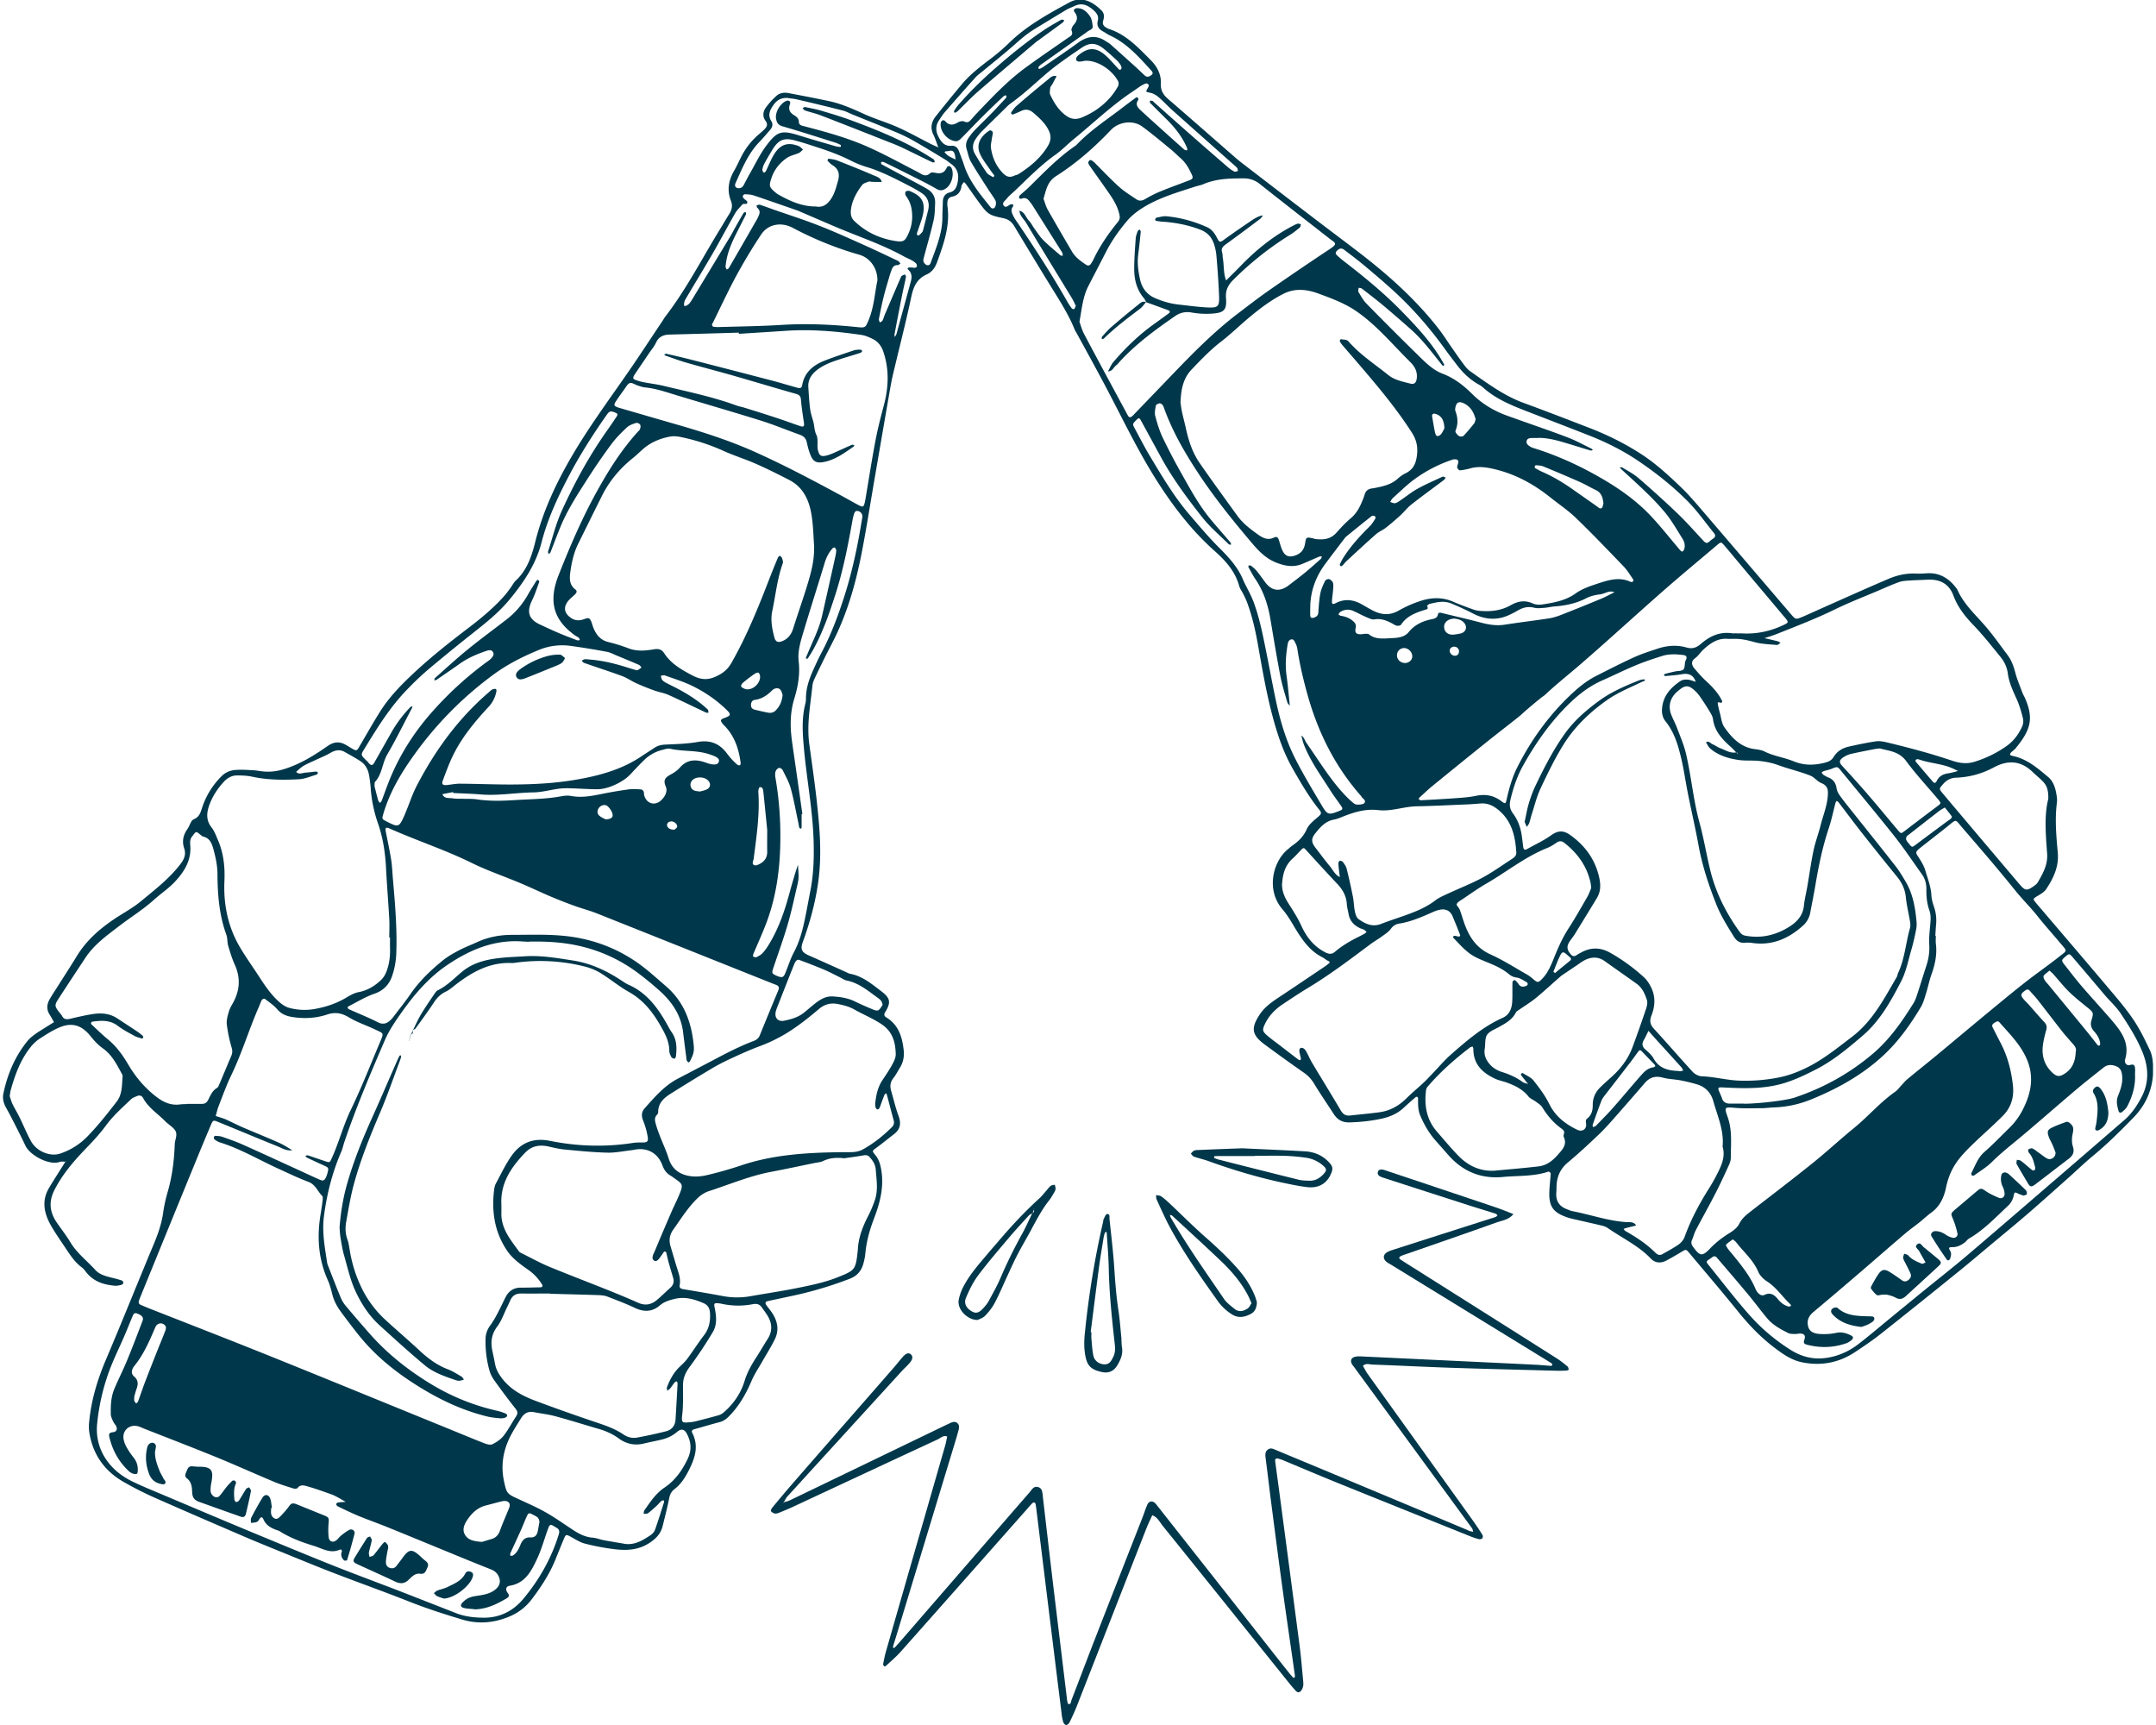 <svg fill="none" height="200" width="250" xmlns="http://www.w3.org/2000/svg" xmlns:xlink="http://www.w3.org/1999/xlink"><clipPath id="a"><path d="m0 0h249.302v200h-249.302z" transform="translate(.35)"/></clipPath><g clip-path="url(#a)" clip-rule="evenodd" fill="#00374a" fill-rule="evenodd"><path d="m7.676 134.702c-.254 0-.53-.065-.754.015-1.226.435-3.453-.769-3.976-1.887-.326-.703-.682-1.4-1.03-2.089-.384-.754-.762-1.516-1.182-2.256-.305-.537-.472-1.074-.341-1.698.471-2.241 1.342-4.309 2.8-6.101.254-.312.587-.566.914-.805.384-.283.805-.522 1.211-.783.312-.196.624-.392.944-.588-.175-.305-.341-.617-.53-.914-.348-.566-.305-1.139 0-1.69.268-.486.58-.943.878-1.415.769-1.219 1.56-2.43 2.314-3.664 1.11-1.813 2.662-3.163 4.403-4.323 1.016-.675 2.111-1.255 3.04-2.032 1.618-1.342 3.3-2.626 4.592-4.338.421-.558.624-1.11.407-1.74-.29-.857-.124-1.59.384-2.3.254-.363.377-.958.704-1.096.74-.312.812-.878 1.037-1.516a9.111 9.111 0 0 1 2.249-3.533c.435-.428 1.008-.646 1.61-.682.66-.044 1.328 0 1.995.036.443.022.878.124 1.32.153.85.058 1.64-.066 2.482-.349 1.683-.558 3.156-1.443 4.592-2.437.181-.124.363-.254.559-.363.522-.283 1.066-.305 1.603-.05.297.144.58.333.863.5.58.34.602.326.929-.232.783-1.342 1.552-2.699 2.38-4.02.95-1.515 2.168-2.814 3.46-4.047 2.169-2.082 4.526-3.932 6.913-5.753 1.444-1.103 2.837-2.27 4.048-3.635.269-.304.5-.638.74-.964.196-.269.348-.588.588-.806 1.284-1.197 1.82-2.785 2.227-4.403.863-3.49 2.343-6.696 4.135-9.794 2.14-3.7 4.7-7.102 7.11-10.62 1.21-1.778 2.386-3.57 3.583-5.362.08-.123.152-.26.24-.377 2.502-3.235 4.345-6.892 6.485-10.352.312-.508.602-1.023.921-1.516.32-.494.465-.994.24-1.574-.486-1.226-.29-2.38.362-3.504.32-.544.566-1.125.856-1.683a8.418 8.418 0 0 1 1.901-2.445c.254-.218.508-.428.747-.668.276-.275.45-.573.153-.972-.414-.558-.305-1.139.087-1.646a8.823 8.823 0 0 1 1.197-1.299c.377-.327.892-.385 1.378-.29 1.603.305 3.2.61 4.788.95 1.415.312 2.728.914 4.048 1.51 1.248.565 2.576.942 3.823 1.5 1.277.574 2.51 1.263 3.758 1.901.319.16.653.305.987.45l-.029.022c-.196-.515-.356-1.037-.595-1.53-.37-.763-.225-1.459.261-2.083a171.81 171.81 0 0 1 3.083-3.787c.914-1.08 2.024-1.944 3.149-2.8a23.425 23.425 0 0 0 2.285-1.944c2.038-1.995 4.505-3.344 6.979-4.694 1.501-.82 2.785-.029 3.75.929.327.319.32.754.196 1.153-.145.465.08.697.443.885.065.037.13.073.203.095 2.024.653 3.409 2.161 4.853 3.612.784.784 1.233 1.676 1.183 2.764-.037.798.312 1.299.885 1.792 2.582 2.22 5.136 4.476 7.711 6.718.363.32.74.617 1.125.907 2.64 2.031 5.288 4.062 7.936 6.086 1.676 1.284 3.373 2.547 5.049 3.83 3.49 2.663 6.761 5.55 9.475 9.025.522.668.979 1.393 1.465 2.09.486.696.965 1.4 1.48 2.082.218.297.464.594.762.798 1.966 1.378 3.888 2.822 6.188 3.663 2.539.929 5.056 1.908 7.581 2.88 2.082.806 4.077 1.785 5.949 2.99 1.755 1.123 3.286 2.538 4.78 3.975.668.638 1.277 1.342 1.886 2.038 3.599 4.193 7.182 8.394 10.773 12.587.559.653.566.66 1.393.312.718-.305 1.422-.632 2.133-.95 2.604-1.154 5.209-2.33 7.828-3.447.986-.42 2.046-.653 3.141-.602.406.015.812 0 1.219-.029 1.523-.116 2.633.573 3.504 1.749.043.058.087.123.116.188.682 1.524 1.857 2.648 2.945 3.867 1.037 1.153 1.93 2.437 2.866 3.685.449.595.696 1.291.885 2.017.203.783.529 1.538.812 2.3.087.239.232.464.334.703 1.015 2.358.631 3.657-1.11 5.782-.138.167-.334.29-.493.45-.233.225-.196.355.137.428 1.676.334 2.917 1.43 4.157 2.467.646.544.864 1.436.98 2.292.029.218.036.45.007.667-.247 1.93-.073 3.853.101 5.768.153 1.632-.5 2.981-1.342 4.251-.283.428-.856.675-1.305.986-.153.109-.189.211-.08.356.138.174.275.348.421.515 2.887 3.388 5.781 6.761 8.647 10.164.885 1.044 1.763 2.103 2.517 3.242.711 1.081 1.277 2.249 1.828 3.424.233.487.32 1.067.356 1.618.159 2.387-.595 4.455-2.256 6.174-1.524 1.567-3.076 3.105-4.767 4.498-.885.732-1.712 1.53-2.568 2.299-1.632 1.451-3.257 2.917-4.911 4.346-1.429 1.233-2.894 2.43-4.345 3.642-1.306 1.088-2.605 2.198-3.932 3.264a1011.888 1011.888 0 0 1 -8.764 7.022c-.957.755-1.973 1.444-2.996 2.119-1.879 1.248-3.939 1.639-6.159 1.19-1.204-.247-2.176-.922-3.119-1.633-1.575-1.182-2.939-2.582-4.186-4.12-1.887-2.336-3.838-4.621-5.768-6.921-.377-.45-.384-.435-.892-.131-.573.341-1.146.682-1.734.994-.66.356-1.313.327-1.842-.225-1.437-1.494-3.309-2.365-4.977-3.525-.203-.145-.464-.233-.711-.291-.863-.21-1.734-.399-2.597-.602-.501-.116-1.016-.21-1.502-.384-1.56-.566-2.053-1.262-1.966-3.047.029-.668.116-1.328.153-1.995 0-.08-.189-.247-.247-.232-1.719.587-3.519.457-5.281.624-2.539.246-4.651-.624-6.334-2.532-.486-.559-.979-1.11-1.472-1.669-.769-.87-1.342-1.857-1.792-2.923-.269-.639-.261-1.299-.254-1.966 0-.174-.138-.276-.297-.145-.479.406-.951.827-1.415 1.255-.704.645-1.553 1.008-2.467 1.211-1.233.276-2.481.406-3.743.443-.842.029-1.415-.29-1.857-.972-.762-1.183-1.567-2.344-2.293-3.548a4.098 4.098 0 0 0 -1.204-1.269 198.53 198.53 0 0 1 -4.512-3.243c-1.502-1.11-1.618-1.894-.573-3.475.566-.856 1.378-1.436 2.212-1.988 1.734-1.146 3.446-2.307 5.173-3.467.181-.124.37-.247.537-.392.123-.102.348-.218.007-.37-.232-.102-.428-.298-.653-.414-1.458-.732-2.336-2.009-3.156-3.351-.457-.762-.899-1.546-1.48-2.213-1.966-2.292-1.081-5.608.661-6.993.145-.116.275-.254.428-.356.725-.508 1.334-1.059 1.719-1.93.261-.602.892-1.066 1.415-1.523.304-.268.297-.435.065-.718-1.197-1.473-2.14-3.112-3.083-4.752-1.009-1.748-1.662-3.627-2.206-5.564-.79-2.822-1.291-5.702-1.799-8.59-.305-1.748-.682-3.489-1.306-5.165-.13-.348-.297-.674-.464-1.008-.145-.297-.363-.573-.45-.892-.464-1.69-1.581-2.931-2.829-4.041-2.742-2.438-4.926-5.31-6.87-8.4-2.213-3.526-3.983-7.277-5.927-10.94-1.059-1.996-2.155-3.976-3.236-5.957-.072-.13-.159-.254-.217-.391-.668-1.654-1.618-3.163-2.554-4.672-1.501-2.423-2.974-4.868-4.447-7.313-.304-.508-.667-.798-1.277-.928-1.712-.363-1.806-.465-2.851-1.88-.507-.689-.986-1.392-1.479-2.081-.066-.087-.153-.16-.225-.24-.08.116-.175.218-.247.341-.036.058-.044.138-.058.21-.094.617-.435 1.023-1.052 1.147-.472.094-.58.399-.573.805v.225c.348 2.3-.406 4.389-1.161 6.493-.232.653-.573 1.204-1.233 1.501-1.125.501-1.538 1.415-1.785 2.583-.645 3.04-1.429 6.057-2.14 9.083-.145.609-.254 1.233-.363 1.85-.609 3.503-1.211 7.007-1.813 10.511-.486 2.808-.921 5.63-1.473 8.43-.602 3.061-1.429 6.058-2.72 8.909-.472 1.044-1.03 2.053-1.538 3.076-.392.798-.784 1.596-1.16 2.4-.124.27-.233.56-.262.85-.232 2.241-.667 4.468-.363 6.74.29 2.132.602 4.257.842 6.39.333 2.982.61 5.985.275 8.981-.275 2.431-.885 4.81-1.697 7.124-.051.138-.102.276-.152.421-.327.878-.167 1.233.681 1.611 1.451.638 2.902 1.291 4.346 1.944.138.058.268.145.406.174 1.451.261 2.525 1.175 3.649 2.031 1.045.798 1.154 1.277.457 2.416-.188.305-.109.479.145.631 1.408.871 1.828 2.264 1.995 3.78.08.718-.043 1.4-.428 2.024-.254.413-.471.849-.769 1.226-.362.457-.413.921-.261 1.458.283.958.501 1.937.849 2.873.334.885.247 1.581-.522 2.169-.675.515-1.328 1.059-2.017 1.56-.508.37-.544.37-.167.819.442.537.617 1.132.725 1.814.32 1.988-.174 3.823-.87 5.637-.493 1.291-.856 2.597-.98 3.975a6.802 6.802 0 0 1 -.232 1.197c-.225.842-.732 1.429-1.56 1.749-2.009.776-4.055 1.4-6.151 1.871-1.117.254-2.25.479-3.366.726-.29.065-.341.225-.167.478.24.334.508.646.725.987.595.943.748 1.952.254 2.96-.42.863-.943 1.676-1.415 2.51-.435.769-.943 1.509-1.29 2.321-.66 1.553-1.48 2.982-2.685 4.172-.297.297-.617.5-1.03.609-.965.247-1.915.544-2.88.805-.269.073-.406.182-.269.45.762 1.495.327 2.858-.362 4.237-.436.878-.936 1.683-1.72 2.285-.34.261-.507.588-.594 1.016-.218 1.088-.494 2.161-.762 3.242-.218.864-.726 1.437-1.502 1.945-1.32.877-2.713.921-4.157.74a26.907 26.907 0 0 1 -3.38-.646c-.595-.152-1.132-.53-1.683-.82-.465-.246-.508-.246-.726.261-.348.82-.674 1.647-1.008 2.467-.682 1.654-1.654 3.141-2.735 4.563-.718.95-1.632 1.61-2.713 2.046-1.741.696-3.519.841-5.332.297-2.024-.609-4.027-1.248-6-2.024-2.96-1.175-5.963-2.241-8.938-3.388-2.074-.798-4.127-1.654-6.188-2.488-1.443-.588-2.88-1.168-4.309-1.785-3.468-1.494-6.942-2.988-10.396-4.519a39.872 39.872 0 0 1 -3.366-1.712c-2.27-1.277-3.649-3.207-4.055-5.797a5.077 5.077 0 0 1 0-1.327c.247-2.489.972-4.846 1.952-7.146 1.886-4.432 3.67-8.908 5.527-13.348.487-1.168.9-2.343 1.081-3.598.116-.842.305-1.676.544-2.496.516-1.792.74-3.627.806-5.484.021-.545.377-1.125.036-1.618-.29-.414-.776-.675-1.139-1.045-.87-.892-1.973-1.567-2.582-2.72-.131-.247-.407-.327-.682-.203-.233.101-.501.188-.682.355-1.016.972-2.075 1.901-2.917 3.047-.674.921-1.45 1.763-2.249 2.59-1.436 1.487-2.8 3.047-3.75 4.933-.69 1.371-.515 2.568.297 3.758.523.761 1.103 1.494 1.574 2.285.762 1.262 1.93 2.14 2.895 3.206.479.53 1.197.711 1.886.885.392.095.791.196 1.175.327.08.029.182.167.182.254s-.116.217-.196.239c-.247.065-.508.131-.762.116-1.335-.109-2.539-.5-3.395-1.625-.138-.174-.268-.362-.45-.493-.798-.58-1.327-1.386-1.864-2.191-.573-.863-1.175-1.712-1.69-2.604-.82-1.415-1.168-2.895-.269-4.418.624-1.045 1.291-2.068 1.937-3.105l-.014-.051.029.08.043.036zm103.16-116.196s.029.022.043.03c-.022 0-.043-.008-.065-.008-.051-.276-.051-.573-.174-.812-.225-.45-.653-.131-.987-.182-.036 0-.087.08-.131.124.153.145.291.319.472.428.268.166.559.283.842.42zm38.731 63.325c-.101-.13-.253-.254-.297-.406-.283-.994-.602-1.988-.798-3.004-.428-2.22-.791-4.447-1.168-6.674-.283-1.661-.798-3.228-1.756-4.635-.29-.428-.522-.893-.776-1.342-.029-.051 0-.131-.007-.196.094 0 .225-.037.283.007.232.181.464.37.653.595.333.399.631.82.936 1.24.79 1.118 1.748 1.263 2.836.421.617-.479 1.241-.943 1.843-1.436.624-.515 1.233-1.06 1.842-1.603.073-.066.08-.19.116-.29-.094 0-.203-.015-.282.021-.682.283-1.35.595-2.032.87-1.03.414-2.031.211-3.025-.188-1.095-.45-1.908-1.24-2.655-2.118-2.256-2.656-4.447-5.354-6.362-8.27-1.531-2.33-2.917-4.723-3.881-7.342-.066-.174-.116-.363-.218-.508-.08-.109-.247-.225-.355-.21-.16.022-.407.145-.436.26-.072.393-.167.828-.072 1.198.225.856.486 1.72.863 2.51a70.524 70.524 0 0 0 2.213 4.23c1.015 1.806 2.009 3.634 3.337 5.237.754.914 1.545 1.792 2.314 2.699.051.065.051.174.072.26-.094-.02-.224 0-.282-.064-1.023-1.016-2.148-1.96-3.04-3.084-1.741-2.205-3.424-4.468-4.781-6.942-.783-1.43-1.56-2.866-2.343-4.288-.196-.362-.269-.362-.559-.065-.442.443-.449.45-.13 1.038.58 1.073 1.139 2.169 1.77 3.213 1.393 2.314 2.764 4.643 4.541 6.71 1.139 1.321 2.249 2.656 3.49 3.882 1.073 1.074 2.103 2.19 2.706 3.627.224.544.529 1.06.783 1.589.16.334.319.667.45 1.016.674 1.813 1.044 3.7 1.429 5.593.406 1.995.762 3.997 1.19 5.992.486 2.249 1.139 4.462 2.176 6.515.95 1.879 2.046 3.692 3.119 5.506.653 1.095.784 1.11 1.959.653.073-.03.138-.066.203-.087.247-.08.254-.247.138-.421-.435-.646-.914-1.255-1.327-1.915-1.089-1.72-2.3-3.366-3.047-5.282-.131-.333-.203-.696-.298-1.052.319.175.377.53.559.799.529.761 1.045 1.53 1.56 2.292 1.022 1.502 2.067 2.981 3.38 4.251.211.203.435.406.675.573.232.153 1.052.08 1.153-.123.182-.356-.239-.479-.362-.726-.029-.065-.087-.116-.138-.174-2.902-3.322-4.832-7.153-6.043-11.382-.53-1.857-.972-3.722-1.263-5.63-.05-.312-.203-.624-.37-.9-.145-.239-.507-.159-.638.102a.911.911 0 0 0 -.101.312c-.204 1.212-.305 2.423-.131 3.65.16 1.175.261 2.357.384 3.532zm27.604 43.839-.044.044c.022 0 .044-.008.073-.015-.269-.341-.544-.682-.813-1.03-.029-.043-.036-.152 0-.181.044-.044.16-.087.196-.066.428.276.951.486 1.248.871.66.834 1.32 1.705 1.792 2.662.711 1.459 1.864 2.358 3.264 3.033.595.29 1.139-.087 1.023-.755-.043-.261-.036-.42.145-.558.516-.414.639-.958.632-1.582 0-.776.297-1.451.841-1.995.443-.442.921-.856 1.386-1.277 1.059-.964 1.893-2.082 2.394-3.431a156.983 156.983 0 0 0 1.552-4.396c.116-.334.211-.762.102-1.074-.232-.696-.537-1.393-1.168-1.85-1.233-.885-2.481-1.748-3.715-2.633-.747-.537-1.53-.508-2.306-.124-.392.196-.74.487-1.11.726l-1.19.798c-.182.123-.37.239-.537.384-.95.827-1.872 1.691-2.844 2.489-.624.508-1.32.928-1.988 1.393-.116.079-.268.159-.326.275-.421.856-1.211 1.27-1.988 1.705-.479.268-1.088.486-1.364.907-.268.421-.174 1.066-.261 1.61-.116.675.116 1.234.537 1.741.392.472.9.769 1.473.951.856.268 1.661.624 2.387 1.161.166.123.406.145.609.217zm24.194-38.434c.021.05.051.101.072.152.029-.029.051-.058.08-.094-.058-.015-.116-.022-.174-.037-.196-.203-.385-.42-.595-.609-1.008-.9-1.93-1.828-2.118-3.272-.044-.348-.269-.682-.457-1a28.953 28.953 0 0 0 -.965-1.488 4.7 4.7 0 0 0 -.551-.69c-.856-.833-1.248-.826-2.155-.021-.029.022-.058.044-.087.073-.769.71-1.001 1.64-.624 2.618.203.516.472 1.009.667 1.524.378 1.001.813 1.995 1.052 3.032.61 2.626.835 5.332 1.553 7.944.5 1.814.798 3.685 1.248 5.513.631 2.583 1.806 4.926 3.351 7.081.174.247.348.45.682.515 1.879.363 3.613-.051 5.194-1.066.856-.552 1.517-1.277 1.633-2.387.079-.769.275-1.524.406-2.293.239-1.385.428-2.778.718-4.156.203-.973.573-1.916.813-2.88.275-1.11.725-2.162.827-3.33.065-.74.043-1.255-.748-1.575-.464-.188-.805-.681-1.269-.863-.994-.392-2.039-.66-3.054-.987-.457-.145-.907-.333-1.371-.45a10.431 10.431 0 0 0 -1.625-.275c-.769-.065-1.553.007-2.315-.109-1.175-.181-2.314-.522-3.25-1.327-.21-.182-.326-.472-.486-.711.334-.218.515.116.755.217.304.124.58.341.885.457.616.225 1.19.632 1.9.486zm-4.716-8.19s.022.014.029.021c-.021-.014-.036-.029-.058-.036-.275-.805-.849-1.009-1.647-.856-.616.116-1.247.145-1.871.21-.051 0-.116-.065-.174-.094.043-.05.08-.138.13-.153a21.75 21.75 0 0 1 1.183-.29c.326-.072.74-.029.95-.217.189-.174.145-.595.218-.907.022-.109.087-.203.123-.305.094-.268-.014-.428-.29-.464-.849-.116-1.705-.16-2.532.109-1.023.326-2.046.66-3.032 1.073-1.299.537-2.561 1.168-3.845 1.734-1.379.602-2.561 1.473-3.649 2.496-2.285 2.162-4.07 4.7-5.593 7.428-.69 1.24-1.125 2.576-1.451 3.947-.131.558-.087 1.06.29 1.56.566.747.885 1.625 1.023 2.553.065.443.116.885.167 1.32.036.262.13.436.428.276.935-.522 1.922-.972 2.785-1.588.784-.56 1.408-.639 2.227-.059 1.727 1.226 2.902 2.822 3.374 4.926.188.835.188 1.625-.254 2.365-.856 1.429-1.734 2.844-2.604 4.259-.196.312-.45.594-.639.914-.297.5-.218.921.225 1.4.384.421.66.014.965-.116.065-.029.13-.073.196-.109 1.124-.617 2.22-.631 3.373.014a21.16 21.16 0 0 1 3.947 2.866c.341.312.609.747.819 1.168.515 1.059.465 2.155.037 3.235-.225.574-.196 1.031.253 1.517 1.531 1.661 3.004 3.38 4.535 5.042.253.275.696.493 1.066.507 1.48.051 2.909.457 4.403.501a19.901 19.901 0 0 0 4.404-.348c1.328-.254 2.546-.74 3.736-1.364 1.748-.929 3.265-2.162 4.832-3.352 2.415-1.835 3.75-4.447 5.216-6.964.072-.123.079-.29.137-.421.784-1.661.9-3.504 1.393-5.245.066-.239.044-.515 0-.769-.159-.95-.391-1.886-.486-2.836-.094-.929-.471-1.683-1.052-2.394a344.71 344.71 0 0 1 -4.098-5.115c-.893-1.132-1.749-2.292-2.627-3.438-.065-.08-.159-.138-.239-.203-.051.094-.123.18-.145.282-.254.965-.457 1.952-.769 2.895-.733 2.184-1.19 4.432-1.567 6.696-.174 1.023-.385 2.038-.573 3.054a2.638 2.638 0 0 1 -.834 1.531c-1.662 1.509-3.562 2.35-5.869 2.031a3.597 3.597 0 0 0 -.885-.029c-.595.051-.98-.218-1.277-.704-.762-1.226-1.531-2.452-2.06-3.801-.871-2.205-1.611-4.447-2.039-6.79-.363-2.003-.827-3.983-1.226-5.978-.29-1.451-.486-2.924-.842-4.36-.348-1.436-.798-2.844-1.755-4.034-.363-.45-.464-.986-.399-1.574.145-1.422 1.008-2.35 2.118-3.097.225-.153.566-.19.842-.167.326.021.638.166.957.26v-.014zm-135.333 30.148c-.268-.014-.493-.022-.71-.036-3.273-.247-6.116.95-8.735 2.72-2.075 1.4-3.722 3.287-5.173 5.318-.769 1.081-1.552 2.198-2.075 3.41-1.668 3.873-3.322 7.762-4.679 11.759-.13.385-.21.791-.37 1.161-1.037 2.394-1.668 4.882-2.01 7.479-.239 1.85.102 3.613.37 5.398.03.181.11.355.175.522.457 1.168.907 2.343 1.393 3.504.138.341.334.667.566.95a171.718 171.718 0 0 0 2.822 3.279c2.053 2.322 4.461 4.222 7.11 5.826a25.61 25.61 0 0 0 7.696 3.097c.32.073.639.189.95.312.08.029.182.174.167.247-.014.087-.13.189-.225.218a1.414 1.414 0 0 1 -.544.087c-.515-.051-1.037-.087-1.53-.211-2.837-.689-5.449-1.915-7.915-3.446-2.662-1.646-5.085-3.576-7.051-6.05a83.708 83.708 0 0 1 -2.083-2.735c-.45-.624-.761-1.248-.943-1.973-.137-.537-.275-1.081-.5-1.582-1.103-2.452-1.284-4.991-.856-7.61.08-.515.167-1.022.225-1.538.022-.217.08-.529-.037-.645-.53-.537-.776-1.321-1.596-1.632-1.211-.45-2.379-1.023-3.562-1.56-2.22-1.016-4.33-2.271-6.674-3.004-.24-.072-.464-.217-.667-.362-.058-.044-.058-.203-.036-.305.007-.044.123-.109.181-.102.254.022.522.029.762.109.805.283 1.61.559 2.386.907 2.06.921 4.114 1.872 6.167 2.808.907.413 1.813.841 2.727 1.247.436.196.58.124.777-.304.072-.167.13-.349.174-.53.13-.493.094-.559-.356-.762-.674-.304-1.342-.616-2.01-.928-.093-.044-.159-.145-.231-.218.101-.022.217-.087.304-.065.668.217 1.328.457 1.995.675.559.188.544.174.791-.378.827-1.813 1.313-3.758 2.191-5.571 1.24-2.568 2.278-5.223 3.388-7.85.464-1.102.457-.986-.559-1.465-1-.479-2.075-.827-3.018-1.393-.856-.515-1.596-.667-2.568-.341-1.306.435-2.684.501-4.062.276-.675-.109-1.248-.341-1.72-.9-.399-.464-.935-.819-1.429-1.197-.058-.043-.29.029-.333.109-.146.254-.24.544-.356.813-1.146 2.611-1.959 5.353-3.2 7.922-.565 1.168-1 2.394-1.472 3.598-.145.37-.225.762-.333 1.139.311.101.63.196.935.304.21.073.407.175.61.269.573.268 1.131.551 1.712.798 1.356.58 2.735 1.132 4.084 1.734.53.232 1.023.566 1.53.856-.645.123-1.175-.232-1.733-.457-2.3-.929-4.585-1.886-6.877-2.822-.537-.218-.58-.211-.82.355a333.473 333.473 0 0 0 -1.835 4.411c-2.068 5.042-4.121 10.084-6.181 15.126-.11.275-.225.551-.327.827-.087.254.007.42.254.522.276.109.544.232.82.341 4.752 1.872 9.525 3.721 14.262 5.629 6.805 2.743 13.588 5.528 20.378 8.292 1.444.588 2.873 1.19 4.324 1.756.29.116.704.232.943.116.486-.239.98-.566 1.306-.987.544-.696.95-1.501 1.444-2.241.21-.327.203-.552-.051-.878a81.874 81.874 0 0 1 -2.525-3.373 3.711 3.711 0 0 1 -.551-1.205 12.517 12.517 0 0 1 -.414-3.518 2.64 2.64 0 0 1 .523-1.545c.326-.443.602-.929.863-1.422.334-.624.617-1.263.943-1.894.37-.718.95-1.102 1.785-1.095.74.007 1.48-.022 2.22-.036.26 0 .333-.16.203-.356-.4-.624-.878-1.168-1.502-1.61-.929-.66-1.886-1.321-2.54-2.286-1.443-2.132-1.806-4.497-1.508-7.007.029-.254.08-.53.196-.748.595-1.102 1.132-2.263 1.857-3.279 1.08-1.509 2.539-2.082 4.461-1.69 3.142.631 6.326.733 9.511.247.363-.058.74-.073 1.103-.066.638.015.79-.094.674-.725a9.158 9.158 0 0 0 -.515-1.806c-.217-.544-.21-1.002.182-1.437 1.16-1.298 2.285-2.626 3.874-3.446.856-.442 1.705-.892 2.553-1.335 2.039-1.051 4.034-2.198 6.188-3.01.327-.123.58-.298.719-.639.71-1.748 1.429-3.496 2.154-5.237.124-.298.08-.501-.225-.624-.138-.058-.275-.109-.413-.16-6.812-2.72-13.624-5.441-20.436-8.154-.827-.326-1.69-.544-2.525-.849a53.79 53.79 0 0 1 -2.785-1.088c-1.19-.508-2.358-1.066-3.548-1.567-1.879-.791-3.816-1.444-5.637-2.343-3.134-1.538-6.449-2.612-9.627-4.034-.087-.036-.239-.05-.297 0-.058.051-.058.196-.043.29.217 1.125.464 2.25.645 3.374.116.733.138 1.473.203 2.213.247 2.88.5 5.752.392 8.654a8.988 8.988 0 0 1 -.515 2.713c-.341.951-1.037 1.625-1.988 1.952-1.052.363-1.995.943-2.974 1.444-.254.13-.21.282.101.42 1.081.479 2.184.922 3.243 1.458.515.262.922.196 1.32-.123.204-.159.37-.363.523-.566.653-.856 1.327-1.697 1.937-2.582 1.044-1.517 2.35-2.764 3.765-3.911.573-.457 1.226-.827 1.879-1.167.653-.349 1.35-.603 2.024-.915 1.298-.609 2.684-.87 4.099-.87 2.147 0 4.294-.094 6.442.16 3.163.384 6.02 1.501 8.567 3.402.98.733 1.88 1.567 2.808 2.358 2.14 1.82 3.018 4.243 3.264 6.949.03.291.015.603-.058.885-.08.312-.246.61-.384.907-.03.058-.145.138-.167.124-.08-.058-.174-.138-.203-.225-.044-.138-.044-.29-.066-.436-.123-.95-.246-1.9-.362-2.858-.247-1.988-1.299-3.518-2.75-4.81a36.182 36.182 0 0 0 -2.582-2.111 17.91 17.91 0 0 0 -6.834-3.09c-1.894-.421-3.816-.508-5.702-.472zm33.095-45.747c-.094-1.255-.109-2.525-.312-3.758-.275-1.697-.957-3.206-2.597-4.048-1.284-.66-2.575-1.306-3.895-1.886-1.22-.537-2.503-.928-3.715-1.48a23.465 23.465 0 0 0 -4.947-1.603c-.392-.08-.82-.13-1.212-.058-1.182.21-2.27.66-3.185 1.465-.391.341-.761.711-1.16 1.03-1.495 1.197-2.706 2.627-3.57 4.346-.928 1.85-1.842 3.714-2.763 5.571-.516 1.045-.77 2.162-.922 3.301-.101.747-.123 1.487.58 2.017.247.189.146.384-.028.558-.262.262-.566.487-.799.77-.594.747-.464 1.436.334 1.98.363.247.747.312 1.168.232.32-.058.755-.305.929-.174.246.181.319.617.442.95.327.87.813 1.553 1.8 1.785.79.189 1.566.435 2.328.725.646.247 1.299.29 1.966.24.334-.03.66-.073.994-.13.472-.08.863-.015 1.153.434.791 1.227 1.995 1.916 3.258 2.583.936.493 1.726.595 2.706.16.827-.363 1.414-.827 1.864-1.625 1.748-3.069 3.069-6.326 4.338-9.605.334-.864.682-1.72 1.038-2.576.036-.094.145-.152.217-.232.087.094.218.167.254.276.066.196.16.442.094.61-.645 1.791-.827 3.677-1.218 5.527-.225 1.06-.022 2.068.24 3.069.137.522.442.631.928.428.667-.269 1.037-.776 1.255-1.458.53-1.698 1.132-3.374 1.647-5.071.428-1.415.82-2.851.776-4.367zm42.461-16.896c.044.305.087.748.181 1.183.131.617.298 1.219.436 1.835.312 1.458.761 2.873 1.61 4.106 1.429 2.068 2.916 4.1 4.389 6.138.639.885 1.502 1.53 2.372 2.154.552.4 1.154.711 1.858.363.326-.16.471-.022.573.276.145.45.254.928.478 1.342.298.544.733.667 1.328.486.704-.21 1.117-.668 1.233-1.415.124-.762.145-.762.907-.602.109.022.21.072.319.08.914.116 1.756.014 2.423-.747.515-.58 1.045-1.154 1.64-1.654.624-.523 1.001-1.176 1.298-1.901.116-.276.233-.544.312-.834.124-.45.407-.675.864-.733.326-.044.653-.116.979-.189.725-.174 1.415-.406 1.988-.928.268-.247.58-.472.907-.632.943-.45 1.247-1.19 1.349-2.205.094-.95-.087-1.705-.595-2.503-1.843-2.88-4.041-5.477-6.261-8.067-.602-.703-1.211-1.4-1.813-2.103a2.08 2.08 0 0 1 -.298-.458c-.021-.043.124-.232.145-.224.298.101.624-.022.9.297 1.328 1.516 3.018 2.604 4.578 3.86.747.602 1.675.768 2.568 1 .457.117.674-.101.74-.587.094-.762-.189-1.35-.726-1.886-1.233-1.226-2.401-2.518-3.649-3.73-.798-.768-1.639-1.5-2.546-2.132-1.371-.965-2.953-1.545-4.513-2.118-1.305-.479-2.684-.631-3.997.029-1.53.769-2.88 1.813-4.178 2.909-1.016.856-1.974 1.792-3.026 2.604-1.269.972-2.364 2.118-3.46 3.265-.965 1.008-1.226 2.241-1.291 3.707l-.022.014zm64.123 27.517c-.225 0-.443.014-.668 0-1.182-.095-2.06.544-2.851 1.284-.326.305-.551.704-.95.986-.421.298-.414.74-.058 1.154.45.537.921 1.066 1.436 1.538.66.61 1.263 1.255 1.683 2.046.051.094.102.195.124.304 0 .022-.138.116-.196.102-.174-.036-.392-.181-.319.181.065.327.137.653.225.972.159.566.21 1.226.529 1.683.885 1.255 1.923 2.358 3.598 2.547.363.043.748.109 1.074.275 1.074.53 2.271.682 3.352 1.125 1.211.493 2.343.479 3.554.181.465-.109.827-.254 1.081-.667.407-.675 1.038-1.052 1.785-1.219 1.045-.232 2.096-.457 3.156-.61.42-.057.877.037 1.305.139 1.364.326 2.721.674 4.07 1.051 1.175.327 2.336.69 3.49 1.074.834.276 1.675.377 2.51.116a13.04 13.04 0 0 0 3.772-1.85c.813-.58 1.371-1.35 1.777-2.234.131-.283.174-.66.102-.958-.189-.747-.406-1.501-.718-2.205-.443-.98-.907-1.944-1.045-3.032-.094-.719-.413-1.357-.856-1.901-1.001-1.233-1.995-2.489-3.09-3.635-.987-1.03-1.843-2.082-2.351-3.446-.515-1.4-1.581-1.944-3.068-1.857-.624.037-1.256.044-1.887.087-.435.03-.899.037-1.305.174-.835.29-1.647.66-2.46 1.009-1.705.725-3.431 1.393-5.092 2.205-2.17 1.06-4.418 1.915-6.646 2.808-.478.188-.972.333-1.458.493.508.116 1.023.232 1.531.363.116.029.225.116.334.181-.145.087-.298.261-.436.247-.885-.08-1.784-.102-2.633-.341-.798-.225-1.574-.4-2.394-.363zm-155.784 34.634h-.072c0-.704.036-1.408 0-2.111-.11-1.995-.276-3.99-.378-5.985-.094-1.785-.362-3.526-.957-5.216a15.686 15.686 0 0 1 -.827-4.12 15.72 15.72 0 0 0 -.189-1.43c-.116-.646-.428-1.204-.965-1.567-.58-.392-1.197-.71-1.806-1.066-.573-.334-1.103-.261-1.669.065-.573.334-1.19.58-1.792.863-.464.218-.943.414-1.385.675-.305.181-.559.457-.834.682.34.355.74.109 1.11.087.406-.022.805-.094 1.211-.123.072 0 .16.087.232.137-.065.08-.116.203-.203.225-.675.196-1.35.5-2.031.53-1.807.094-3.62.094-5.42-.297-.573-.124-1.167-.146-1.755-.146-.573 0-1.074.261-1.473.682-.769.82-1.385 1.749-1.755 2.808-.298.856-.37 1.712.268 2.524.334.428.53.965.747 1.473.668 1.53.827 3.149.755 4.788-.116 2.735.42 5.31 1.814 7.668.71 1.204 1.538 2.343 2.3 3.526.645.994 1.32 1.966 2.205 2.764.34.312.769.602 1.204.718a6.74 6.74 0 0 0 2.974.123c1.284-.232 2.503-.638 3.635-1.313.435-.261.914-.537 1.407-.631 1.03-.196 1.864-.696 2.604-1.393.254-.239.472-.566.603-.892.37-.9.486-1.857.457-2.829-.015-.407 0-.813 0-1.219zm179.216-.196h.043c0 .297-.029.595 0 .885.167 1.248-.087 2.423-.507 3.591-.247.696-.392 1.429-.61 2.133-.174.558-.326 1.153-.624 1.654-1.24 2.075-2.64 4.041-4.432 5.68-2.43 2.227-5.281 3.802-8.321 5.035a12.49 12.49 0 0 1 -4.324.914c-.442.014-.885.087-1.327.087-1.031 0-2.075.051-3.098-.036-1.27-.102-1.313-.131-.892 1.073.551 1.553.362 3.149.362 4.73 0 .283-.108.588-.232.856-.508 1.11-1.015 2.22-1.574 3.301-.726 1.415-1.509 2.8-2.249 4.215-.189.355-.276.762-.442 1.132-.138.312-.073.544.123.812.805 1.088 1.052 1.146 1.988.167.674-.704 1.429-1.277 2.256-1.785.428-.261.892-.623 1.102-1.051.32-.639.813-1.038 1.335-1.444 2.402-1.865 4.817-3.7 7.182-5.601 1.647-1.32 3.192-2.764 4.832-4.098 1.632-1.335 3.003-2.968 4.744-4.179.269-.189.465-.472.697-.718.232-.24.435-.508.689-.718 1.081-.9 2.183-1.771 3.272-2.67 2.053-1.698 4.091-3.417 6.151-5.115 1.43-1.182 2.851-2.357 4.31-3.503 1.255-.98 2.568-1.887 3.816-2.873 1.051-.842 1.066-.61.195-1.647-.856-1.023-1.755-2.01-2.582-3.054-.842-1.067-1.814-2.017-2.67-3.083-1.973-2.46-4.033-4.84-6.094-7.226-.848-.98-.616-1.059-1.69-.181-.515.42-1.052.827-1.574 1.24-.494.392-.994.776-1.487 1.168-.813.646-.682.624-.247 1.32.276.436.551.893.696 1.386.276.951.653 1.879.711 2.895.022.471.167.95.32 1.4.232.682.29 1.371.217 2.082-.036.406-.058.812-.08 1.219zm-72.495-38.217c0 .37-.021.74 0 1.11.015.232.189.283.399.218.305-.095.515-.24.537-.61.051-.74.095-1.48.232-2.205.095-.5.327-.98.544-1.444.058-.123.334-.254.458-.217.181.058.399.24.457.413.079.232.043.508.029.77-.037.442-.109.884-.138 1.327-.029.384.072.464.442.275 1.067-.55 2.075-.399 3.069.174.45.254.892.53 1.364.755.95.45 1.871.5 2.851-.058a13.362 13.362 0 0 1 2.64-1.153c1.219-.385 2.467-.414 3.693.123.776.34 1.574.624 2.372.914.203.072.428.116.646.138 1.277.116 2.51 0 3.656-.653.813-.465 1.64-.617 2.546-.203.32.145.733.174 1.089.123 1.356-.21 2.706-.442 3.866-1.27.82-.587 1.77-.885 2.728-1.204 1.226-.399 2.409-.733 3.664-.152.079.036.239 0 .297-.058.044-.044.022-.21-.036-.283-.341-.486-.646-1.008-1.052-1.43-1.821-1.893-3.642-3.8-5.528-5.621-.9-.871-1.959-1.582-2.945-2.365-1.901-1.524-3.983-2.685-6.37-3.272-.987-.247-1.951-.406-2.953-.13a6.69 6.69 0 0 1 -1.197.231c-.101.008-.297-.196-.319-.326-.029-.167.08-.356.116-.537.058-.283-.079-.413-.355-.413-.109 0-.225 0-.327.043a16.12 16.12 0 0 0 -4.41 2.278c-.893.66-1.683 1.444-2.51 2.19-.124.117-.196.291-.291.436.196.05.407.174.581.138.239-.058.457-.225.667-.37.646-.435 1.255-.936 1.93-1.306.936-.515 1.922-.943 2.894-1.393.088-.043.247.058.37.095-.058.087-.101.203-.181.26-1.269.958-2.561 1.894-3.809 2.873-.464.363-.827.85-1.262 1.248-.537.494-1.095.972-1.668 1.422-.378.298-.842.479-1.197.798-1.139 1.001-2.249 2.039-3.366 3.069-.189.174-.341.384-.523.566-.036.036-.145.05-.188.022-.051-.03-.102-.138-.08-.182.101-.232.21-.471.348-.69.863-1.4 1.966-2.589 3.127-3.742.254-.254.442-.574.638-.878.044-.066 0-.269-.058-.29-.109-.044-.297-.066-.377 0-.987.776-1.966 1.574-2.946 2.372a.81.81 0 0 0 -.152.16c-.762 1-1.523 1.994-2.271 3.003-1.088 1.465-1.704 3.105-1.741 4.947zm23.44 44.942c0-.537-.007-.943.007-1.349 0-.087.102-.182.181-.24.037-.022.145.015.189.065.131.131.261.269.363.421.203.312.486.298.783.211.095-.029.211-.109.247-.189.029-.073-.029-.232-.102-.268-.384-.204-.776-.494-1.189-.545a1.624 1.624 0 0 1 -.878-.391c-.784-.653-1.698-1.045-2.626-1.422-.682-.276-1.386-.566-1.966-1.001-.675-.501-1.241-1.154-1.828-1.763-.117-.123-.03-.283.181-.261.109.007.21.065.319.08.152.014.327 0 .239-.218a66.824 66.824 0 0 0 -.87-2.155c-.261-.602-.769-.863-1.451-.732-.355.065-.704.217-1.045.37-1.189.529-2.379 1.03-3.67 1.24-.414.065-.726.254-.994.624-.254.348-.653.595-1.009.856-.449.326-.928.602-1.378.936-2.343 1.748-4.679 3.518-7.189 5.034-1.016.61-2.002 1.27-2.989 1.93-.878.588-1.589 1.335-2.039 2.3-.29.631-.275.805.24 1.262.471.414.986.776 1.487 1.161.733.566 1.465 1.132 2.205 1.69.051.036.16.065.196.036.044-.036.065-.137.058-.203-.058-.29-.145-.573-.181-.87-.015-.116.072-.312.159-.341.109-.036.298.022.399.101.138.116.233.283.32.45.21.392.377.805.609 1.183 1.103 1.842 2.234 3.67 3.323 5.52.261.443.58.639 1.073.581 1.139-.124 2.285-.225 3.417-.378 1.212-.166 2.227-.732 3.105-1.596.66-.652 1.371-1.24 2.046-1.871.319-.298.616-.631.928-.951.748-.769 1.437-1.603 2.242-2.306 1.836-1.611 3.693-3.207 5.963-4.223.668-.297.98-.885 1.074-1.581.058-.443.044-.885.058-1.204zm-50.202-77.92c.146.384.276.92.53 1.4 1.487 2.814 3.003 5.607 4.512 8.407.196.356.385.718.581 1.074.116.21.275.225.449.094.117-.087.218-.203.32-.312 1.538-1.596 3.076-3.192 4.614-4.795 2.307-2.401 4.657-4.759 7.305-6.783 1.233-.943 2.466-1.893 3.736-2.779a377.556 377.556 0 0 1 6.972-4.737c1.008-.667.623-.71 0-1.197-2.714-2.118-5.434-4.23-8.133-6.37a2.854 2.854 0 0 0 -1.842-.63c-1.596-.008-3.185.029-4.687.674-.305.13-.638.182-.957.283-2.039.668-4.106 1.255-5.956 2.387-.733.45-1.401.958-1.952 1.618-.936 1.11-1.763 2.285-2.423 3.576-.675 1.32-1.364 2.626-2.038 3.947-.639 1.24-.755 2.619-1.031 4.135v.007zm-51.434 40.4c.16-.015.21 0 .232-.022a8.75 8.75 0 0 0 .42-.298c-.094-.101-.173-.246-.297-.304-.848-.37-1.704-.719-2.56-1.074-.378-.152-.74-.363-1.132-.435a84.272 84.272 0 0 0 -4.266-.697 7.088 7.088 0 0 0 -3.605.457c-1.85.755-3.642 1.654-5.267 2.844a41.359 41.359 0 0 0 -9.126 9.184c-1.545 2.133-2.91 4.382-3.671 6.943-.189.645-.21.638.37.936 1.385.71 1.436.689 2.075-.74.087-.203.166-.414.254-.617.362-.892.667-1.814 1.102-2.67 2.14-4.156 4.846-7.885 8.408-10.947.138-.123.276-.26.435-.34a.672.672 0 0 1 .4-.044c.036 0 .072.196.05.29-.138.66-.406 1.24-.885 1.756-1.589 1.712-3.09 3.51-4.128 5.622-.471.957-.834 1.973-1.211 2.974-.145.385.022.537.45.494.515-.051 1.023-.16 1.538-.16 2.074.014 4.15.109 6.224.094 2.481-.014 4.955-.152 7.414-.587 2.648-.465 5.202-1.176 7.458-2.706.493-.334.994-.639 1.487-.972.385-.254.79-.341 1.255-.363 1.255-.058 2.525-.087 3.75-.305 1.408-.246 2.474.153 3.323 1.255.181.232.363.472.559.69.225.246.457.478.71.696.073.058.24.094.305.05.066-.043.08-.203.073-.297-.225-1.647-.733-3.17-1.966-4.367-.029-.03-.05-.05-.073-.08-.362-.464-.34-.537.218-.747.675-.247.733-.399.232-.885-1.168-1.154-2.517-2.075-3.975-2.793-1.023-.508-2.133-.842-3.214-1.233-.138-.051-.32.021-.479.036.051.167.066.37.174.493.138.16.341.276.537.377.392.21.798.392 1.19.603 1.284.681 2.503 1.45 3.555 2.452.072.072.05.246.072.37-.101-.008-.218.007-.305-.037-1.436-.674-2.865-1.378-4.316-2.031-.537-.24-1.132-.326-1.69-.53a29.177 29.177 0 0 1 -2.039-.82c-.573-.26-1.095-.63-1.676-.848-1.458-.537-2.938-1.008-4.403-1.523-.109-.037-.189-.167-.276-.254.124-.058.24-.16.37-.167.218-.015.443.029.66.043 1.56.124 3.062.523 4.549 1.001.276.087.558.167.725.218l-.014.014zm11.934-39.016v-.13c-2.663.079-5.332.159-7.995.224-.725.014-1.277.225-1.61.943-.196.435-.523.805-.791 1.204-.537.798-1.088 1.596-1.618 2.394-.355.537-.326.617.32.82.282.087.572.152.863.203.689.13 1.392.21 2.074.377 2.844.682 5.71 1.27 8.466 2.278.312.116.646.167.965.269 1.234.384 2.474.769 3.7 1.175.914.297 1.814.638 2.728.943.428.145.515.03.442-.428-.13-.878-.268-1.756-.34-2.633-.037-.407-.19-.559-.574-.668-2.46-.696-4.904-1.436-7.356-2.14-1.777-.508-3.576-.965-5.354-1.48-.82-.232-1.61-.537-2.416-.812-.065-.022-.108-.087-.166-.13.087-.03.181-.102.254-.088.9.203 1.806.414 2.698.639 3.12.797 6.232 1.603 9.351 2.415 1.038.269 2.068.588 3.098.87.254.073.537.131.602-.253.261-1.53 1.299-2.365 2.64-2.887 1.103-.428 2.228-.798 3.352-1.176.24-.08.508-.08.77-.087.072 0 .152.102.224.16-.072.072-.13.181-.217.21-.878.283-1.77.537-2.648.827s-1.741.632-2.474 1.226c-.602.5-.98 1.11-.929 1.923.058.849.102 1.697.21 2.539.066.508.247 1.001.378 1.509.13.493.102.994.348 1.494.203.421.102.987.138 1.495 0 .072.014.145.029.217.167.718.363.85 1.103.653.391-.109.761-.283 1.131-.45.573-.254 1.147-.522 1.727-.769.073-.029.181.022.276.037-.037.065-.058.145-.116.188-1.067.74-2.112 1.517-3.432 1.77-.79.153-1.211-.021-1.516-.754-.203-.472-.334-.98-.442-1.487-.102-.493-.363-.762-.835-.929-1.501-.53-2.974-1.153-4.49-1.625-3.25-1.015-6.522-1.959-9.78-2.945-1.204-.363-2.393-.784-3.656-.907-.29-.029-.58-.13-.856-.225-.312-.094-.653-.355-.907-.283-.26.08-.45.457-.645.726-.334.45-.653.9-.958 1.364-.297.45-.254.565.203.732.138.051.283.087.428.13 2.097.61 4.194 1.22 6.29 1.822 3.134.9 6.232 1.886 9.213 3.228 3.345 1.502 6.587 3.214 9.808 4.955.719.384 1.422.798 2.14 1.175.581.305.639.261.784-.406l.043-.218c.385-2.263.733-4.534 1.161-6.79.261-1.378.61-2.742.972-4.099.559-2.09.653-4.157-.043-6.231-.225-.675-.61-1.19-1.226-1.495-.428-.21-.885-.413-1.35-.479-2.901-.42-5.81-.674-8.748-.471-1.807.123-3.62.232-5.434.348zm-64.014 89.31v-.022h1.777c.334 0 .537-.145.696-.442.269-.522.48-1.081 1.038-1.408.138-.079.21-.297.283-.464.464-1.088.914-2.183 1.378-3.272.138-.319.13-.594.03-.943a16.596 16.596 0 0 1 -.56-2.706c-.05-.486.11-1.023.254-1.509.117-.384.349-.732.537-1.095.733-1.4.798-2.808.145-4.273-.319-.704-.551-1.458-.769-2.198-.123-.421-.072-.892-.217-1.299-.827-2.263-1.016-4.621-1.03-6.993 0-.979-.196-1.908-.45-2.844-.189-.696-.392-1.356-1.219-1.545-.101-.022-.181-.123-.276-.189-.174-.116-.377-.34-.522-.319-.167.03-.297.29-.442.457-.269.305-.283.675-.247 1.052.145 1.69-.631 2.989-1.72 4.172-.754.827-1.69 1.436-2.51 2.176-1.247 1.124-2.662 1.988-3.982 3.003-1.437 1.103-2.924 2.155-3.947 3.707-1 1.517-2.002 3.025-2.989 4.549-.652 1.001-.645 1.008.138 1.988.044.058.095.116.13.181.197.414.516.45.93.355.863-.203 1.733-.406 2.604-.544 1.008-.159 1.995-.094 2.887.494.74.493 1.487.972 2.227 1.465.247.167.48.348.704.537.058.051.058.174.087.268-.072.022-.152.066-.21.051-.283-.087-.58-.152-.827-.297-.646-.356-1.313-.697-1.901-1.147-.921-.71-1.93-.638-2.967-.5-.058.007-.13.072-.152.123-.015.058 0 .153.043.196.624.58 1.226 1.175 1.879 1.712.994.813 1.734 1.836 2.372 2.917.878 1.494 1.959 2.771 3.337 3.815.798.603 1.654.973 2.677.835.254-.037.515-.029.776-.044zm75.563 5.579h1.335c.522 0 1.03-.058 1.501-.319 1.241-.69 2.336-1.56 3.337-2.554.233-.232.327-.471.24-.798-.276-.994-.53-2.002-.798-2.996-.015-.058-.073-.109-.109-.16-.051.051-.123.095-.152.153-.116.275-.218.551-.32.827-.094.239-.166.493-.275.725-.037.08-.167.182-.232.167-.087-.014-.189-.131-.211-.218-.043-.174-.065-.37-.043-.551.109-.921.29-1.821.827-2.619.391-.587.79-1.168 1.124-1.784.211-.385.435-.827.421-1.241-.029-1.371-.356-2.597-1.625-3.453-1.023-.689-2.155-1.139-3.214-1.741-.595-.334-1.233-.486-1.886-.617-.82-.159-1.53.036-2.17.573-1.203 1.023-2.437 2.003-3.8 2.837a18.27 18.27 0 0 1 -3.185 1.523c-1.001.377-1.98.813-2.953 1.263-.805.369-1.61.761-2.372 1.211a210.497 210.497 0 0 0 -4.919 3.011c-.769.486-1.421 1.081-1.421 2.103a.467.467 0 0 1 -.117.305c-.37.348-.254.747-.145 1.139.13.464.298.914.472 1.364.334.863.733 1.705 1.008 2.583.406 1.305 1.357 1.9 2.605 2.06.609.08 1.262.007 1.864-.138a43.685 43.685 0 0 0 3.838-1.088c3.7-1.262 7.53-1.502 11.382-1.56zm-33.45 16.417v-.029c-1.11 0-2.22.014-3.338 0-.587-.007-.994.225-1.24.754-.124.269-.247.537-.378.806-.377.761-.653 1.603-1.16 2.27-.668.893-.777 1.807-.559 2.829.109.508.218 1.016.312 1.524.123.675.471 1.226.892 1.763.987 1.24 2.329 1.944 3.758 2.481 2.075.783 4.171 1.523 6.275 2.241 1.364.472 2.757.857 3.976 1.684.478.326 1.03.457 1.588.348a49.091 49.091 0 0 0 3.36-.733c.667-.174 1.044-.675 1.08-1.386.08-1.371.16-2.735.232-4.106 0-.094-.043-.195-.065-.297-.094.036-.21.058-.268.123-.189.225-.341.486-.53.711-.087.109-.225.174-.334.261-.014-.137-.072-.297-.029-.413.341-.907.806-1.748 1.524-2.416.297-.276.595-.558.834-.885.66-.892 1.255-1.835 1.93-2.713.61-.791.761-1.669.696-2.619-.036-.53-.26-.907-.761-1.117-1.067-.45-2.112-.776-3.323-.486-.668.159-1.226.326-1.756.776-.87.747-1.85.762-2.901.254-1.03-.493-2.112-.892-3.178-1.306-.305-.116-.646-.145-.972-.16-1.886-.065-3.772-.108-5.666-.159zm183.8-25.42c.058 1.357-.312 2.554-.9 3.685-.13.254-.37.457-.587.646-.16.138-.363.131-.428-.116-.153-.566-.305-1.117-.058-1.734.282-.718.551-1.451.486-2.263-.037-.515-.16-.958-.682-1.168-.508-.211-1.016-.225-1.466.13-1.131.9-2.27 1.785-3.366 2.721-2.031 1.719-4.033 3.482-6.072 5.194-1.19 1.001-2.416 1.944-3.526 3.047-.594.595-1.342 1.037-2.031 1.538-.072.051-.232.065-.283.022-.058-.051-.094-.218-.058-.291.443-.841.733-1.755 1.495-2.423 1.001-.87 1.922-1.842 2.88-2.771a8.066 8.066 0 0 0 1.675-2.336c.842-1.719 1.19-3.475.494-5.354-.682-1.828-2.046-3.155-3.287-4.57-.203-.232-.406-.065-.594.051-.204.123-.334.283-.196.544.29.558.566 1.124.863 1.683.849 1.589 1.299 3.301 1.487 5.085.138 1.328-.232 2.518-1.168 3.461-1.095 1.102-2.27 2.125-3.388 3.199-.558.537-1.11 1.088-1.596 1.683-.812.987-1.334 2.118-1.596 3.381-.239 1.175-.711 2.241-1.741 2.981-.478.348-.907.762-1.364 1.125-.551.442-1.131.841-1.661 1.298-1.69 1.437-3.359 2.902-5.042 4.346a510.974 510.974 0 0 1 -5.578 4.737c-.545.45-.784.979-.624 1.654.174.711.79.863 1.385.9.624.036 1.27 0 1.872-.131.638-.138 1.168.029 1.705.29.312.152.326.356.036.58-.174.131-.363.269-.566.334-1.509.53-3.047.566-4.592.16-.29-.08-.406-.211-.276-.566.175-.472 0-.704-.464-.718-.218-.008-.442.065-.66.051-.254-.008-.537-.008-.755-.117-.899-.449-1.784-.928-2.437-1.712-.733-.877-1.415-1.806-2.147-2.691-1.205-1.451-2.438-2.88-3.664-4.316-.174-.204-.355-.233-.566-.051-.087.072-.181.123-.275.188-.443.298-.45.305-.095.748 1.538 1.9 3.018 3.844 4.629 5.673a22.063 22.063 0 0 0 4.904 4.156c1.081.675 2.314 1.038 3.598.944 1.545-.117 2.96-.697 4.186-1.64 1.233-.943 2.416-1.959 3.62-2.945 1.175-.965 2.35-1.923 3.525-2.888 1.865-1.523 3.766-3.003 5.601-4.563 4.2-3.576 8.372-7.196 12.558-10.794 1.849-1.596 3.699-3.2 5.549-4.796.856-.74 1.466-1.661 1.988-2.648.9-1.697.827-3.446.145-5.158-.646-1.617-1.581-3.09-2.546-4.541-.537-.812-1.263-1.444-1.879-2.176-1.219-1.444-2.438-2.888-3.671-4.324-.413-.486-.428-.472-.878-.094-.471.406-.479.442-.058.979.639.813 1.27 1.64 1.944 2.43 1.089 1.263 2.213 2.489 3.308 3.744 1.197 1.385 2.365 2.793 1.713 4.838-.008.037 0 .073 0 .109.007.305.261.552.587.457.399-.116.559-.007.588.363.022.254 0 .515 0 .711zm-149.603 9.721c-.87-.109-1.712-.087-2.51.305-.29.145-.646.159-.965.225-1.705.348-3.402.718-5.107 1.037-2.481.472-4.803 1.465-7.19 2.234-.47.153-.935.457-1.298.806-1.124 1.081-1.944 2.415-2.844 3.678-.42.595-.5 1.218-.304 1.893.253.849.5 1.705.761 2.546.204.639.436 1.263.305 1.952-.065.334.116.442.428.493 1.53.254 3.061.515 4.585.798a8.8 8.8 0 0 0 3.2.015c1.929-.341 3.873-.624 5.788-1.023 1.444-.298 2.91-.609 4.273-1.154 2.053-.819 2.126-.863 2.365-3.017 0-.037.007-.073.015-.109.05-1.444.551-2.735 1.204-4.005.305-.587.559-1.204.776-1.835.392-1.161.189-2.343.102-3.526-.044-.602-.334-1.037-.711-1.458-.196-.218-.414-.254-.697-.203-.725.13-1.45.225-2.176.326zm-39.827 5.368c0 .298.007.595 0 .885-.073 1.85 1.044 3.171 2.045 4.542.059.087.175.138.269.188 1.059.523 2.096 1.103 3.185 1.56 3.446 1.429 6.964 2.692 10.38 4.208.755.333 1.459.232 2.083-.276.573-.471 1.095-.994 1.647-1.494.333-.305.442-.675.312-1.11-.175-.602-.363-1.205-.53-1.814-.109-.392-.181-.791-.29-1.182-.015-.044-.196-.087-.225-.058-.102.101-.167.239-.254.355-.24.319-.544.885-.885.696-.443-.253-.08-.805.08-1.182.616-1.502 1.262-2.996 1.908-4.491.326-.747.703-1.465 1-2.227.334-.863.262-1.023-.493-1.538-.21-.145-.413-.312-.638-.442-.471-.276-.74-.675-.928-1.19-.523-1.415-1.749-2.082-3.207-1.806-.109.021-.218.043-.326.058-.95.101-1.908.312-2.859.29-1.661-.044-3.322-.21-4.983-.37-.624-.058-1.241-.218-1.85-.348-1.009-.225-1.93-.066-2.663.696-1.632 1.69-2.916 3.548-2.778 6.05zm141.601-6.703c.196-1.886-.588-3.562-1.074-5.303-.283-1.001-.936-1.668-1.944-1.959a22.73 22.73 0 0 0 -1.828-.442c-.689-.131-1.408-.138-2.082-.319-.856-.232-1.517-.044-2.082.616a376.775 376.775 0 0 1 -3.207 3.678c-.66.748-1.313 1.509-2.031 2.199-1.204 1.153-2.423 2.285-3.7 3.351-.9.755-1.277 1.683-1.306 2.808 0 .261-.014.515-.029.776-.043.885.363 1.487 1.183 1.806.239.095.478.211.732.254 2.068.399 4.07 1.117 6.189 1.262.406.029.892-.079 1.16.392-.384.094-.769.189-1.153.29-.102.029-.203.066-.305.095.065.079.109.196.196.246 1.262.719 2.466 1.495 3.497 2.532.232.232.5.334.805.16.646-.363 1.298-.711 1.901-1.132.282-.203.551-.53.674-.856.718-2.002 1.705-3.852 2.837-5.644.377-.595.718-1.212 1.03-1.843.471-.936.863-1.9.544-2.974zm-144.743 53.605c-.399-.044-.805-.044-1.19-.138-.442-.109-.464-.355-.115-.696.377-.378.82-.588 1.364-.675.797-.131 1.625-.196 2.314-.718.624-.465.761-1.067.37-1.734-.196-.334-.486-.522-.85-.667a335.114 335.114 0 0 1 -4.722-1.916c-2.43-.994-4.86-2.002-7.298-2.989-1.095-.442-2.212-.834-3.308-1.284-.82-.341-1.618-.732-2.416-1.117-.08-.036-.16-.174-.16-.254 0-.065.131-.167.218-.181.29-.044.588-.051.878-.073-.276-.159-.551-.326-.827-.478-.261-.138-.522-.283-.798-.385-.943-.334-1.879-.675-2.836-.943-.356-.102-.791-.232-1.118.196-.072.094-.348.101-.493.051-.74-.232-1.487-.457-2.205-.755-2.25-.943-4.476-1.951-6.732-2.873-2.772-1.131-5.572-2.205-8.358-3.3-.24-.095-.471-.218-.725-.283-1.023-.254-1.865.537-1.647 1.559.065.32.196.639.363.922.217.384.471.761.747 1.102.341.421.53.885.522 1.43 0 .174 0 .42-.101.493-.109.08-.356.029-.515-.029a1.37 1.37 0 0 1 -.457-.305c-1.14-1.074-1.857-2.387-2.22-3.903-.087-.355-.03-.529.406-.573.428-.043.551-.341.385-.696-.095-.196-.269-.356-.356-.559-.116-.261-.261-.551-.268-.827-.022-1.001.014-2.009.413-2.953.472-1.124 1.03-2.212 1.495-3.344.623-1.509 1.197-3.025 1.777-4.548.145-.385-.087-.639-.646-.842-.37-.131-.442.152-.544.385-.304.718-.587 1.443-.892 2.154-.617 1.429-1.313 2.822-1.843 4.28a24.811 24.811 0 0 0 -1.342 5.949 6.174 6.174 0 0 0 .784 3.751c.776 1.342 1.958 2.321 3.358 2.988 1.234.595 2.51 1.103 3.773 1.64 3.38 1.429 6.754 2.858 10.142 4.266 3.047 1.262 6.086 2.524 9.148 3.75 2.51 1.001 5.049 1.937 7.573 2.909 2.278.885 4.556 1.778 6.827 2.67 1.052.413 2.154.53 3.272.53 1.871 0 3.41-.82 4.556-2.206 1.835-2.205 3.235-4.679 4.091-7.443.102-.326.08-.573-.232-.762-.16-.094-.32-.196-.479-.283-.196-.116-.348-.065-.435.145-.058.138-.109.276-.16.414-.399 1.117-.718 2.271-1.218 3.337-.66 1.407-1.379 2.815-3.185 3.098-.414.065-.508.442-.218.819.225.291.167.465-.094.624-1.16.69-2.35 1.27-3.758 1.292zm146.375-113.156v.022c.225 0 .443-.008.667 0 1.741.094 3.381-.283 4.933-1.052.37-.182.399-.269.175-.566-.131-.181-.283-.341-.428-.515-1.618-1.93-3.243-3.852-4.861-5.782-.646-.77-1.277-1.545-1.93-2.3-.348-.406-.384-.399-.805-.043-2.147 1.82-4.316 3.612-6.427 5.47-3.171 2.785-6.276 5.644-9.468 8.4-1.342 1.161-2.742 2.257-4.033 3.475-.16.153-.363.261-.53.4-.544.442-1.088.892-1.617 1.349-.341.29-.653.602-1.002.877-1.211.965-2.444 1.908-3.656 2.88a1094.29 1094.29 0 0 0 -6.297 5.1c-.515.421-.994.885-1.487 1.335-.051.044-.116.167-.102.174.066.058.16.145.233.145 1.363-.072 2.735-.145 4.098-.246.777-.058 1.553-.11 2.315-.269 1.088-.224 2.045-.058 2.938.617.471.348.493.326.616-.203.291-1.306.653-2.583 1.263-3.78 1.559-3.061 3.525-5.818 6.014-8.205.935-.9 1.929-1.733 3.097-2.328 1.451-.733 2.902-1.48 4.382-2.155.871-.399 1.792-.69 2.706-.994 1.11-.377 2.256-.471 3.388-.152.696.203 1.168.022 1.697-.435 1.009-.878 2.17-1.415 3.562-1.212.182.03.37 0 .552 0zm-41.619 20.501c-1.415-.152-2.721.24-4.005.747-.341.138-.689.29-1.052.356-1.001.181-1.61.878-2.183 1.603-.501.638-.465 1.03.043 1.69.544.704 1.067 1.422 1.64 2.104.37.443.595 1.016 1.168 1.27-.066-.508-.138-1.016-.174-1.524-.008-.123.065-.326.145-.355.101-.037.304.036.377.13.174.233.363.486.435.762.269 1.074.508 2.155.726 3.243.116.58.116 1.182.239 1.763.065.312.196.703.428.863.762.544 1.589.943 2.583.559.899-.349 1.813-.646 2.72-.965 1.255-.45 2.489-.929 3.569-1.756.465-.355 1.023-.587 1.56-.834 1.306-.609 2.663-1.132 3.925-1.814 1.168-.631 2.256-1.414 3.373-2.14.276-.181.573-.384.552-.776-.117-1.98-.559-3.809-2.271-5.093-.566-.42-1.154-.645-1.85-.595-.479.037-.958.08-1.444.102-1.995.08-3.997.189-5.992.225-1.516.029-2.967.638-4.498.435zm-87.323 85.081c1.183.167 2.104-.413 3.003-1.008.233-.153.45-.414.537-.675.37-1.045.697-2.104 1.03-3.163.022-.058-.029-.138-.043-.21-.094.029-.21.029-.276.087-.188.174-.355.384-.544.558-.326.298-.653.603-1.008.864-.116.087-.327.043-.5.058.028-.138.02-.298.093-.399.675-.972 1.328-1.966 2.344-2.648 1.24-.834 2.046-2.002 2.684-3.337.471-.994.399-1.93-.094-2.873-.29-.559-.653-.653-1.154-.232-.522.45-1.117.725-1.77.885-.682.167-1.378.29-2.06.457-1.081.268-2.06.051-2.946-.602-.696-.508-1.472-.849-2.292-1.088-1.669-.486-3.33-1.009-5.013-1.466-.82-.225-1.669-.312-2.503-.479-.674-.137-1.153.145-1.494.697-.465.754-.958 1.502-1.342 2.3-.762 1.574-1.009 3.257-.646 4.976.32 1.509.356 1.495 1.777 2.147 1.038.479 2.097.944 3.09 1.509 1.06.603 2.061 1.313 3.084 1.988.718.472 1.451.871 2.343.936.435.036.864.218 1.299.297.798.153 1.603.276 2.401.414zm29.308-146.44c.044-1.458-.877-2.677-2.075-3.017a39.453 39.453 0 0 1 -7.711-3.113c-1.357-.725-2.895-.464-3.714.791a66.064 66.064 0 0 0 -2.808 4.657c-.986 1.821-1.857 3.707-2.778 5.565-.037.065-.102.137-.095.195.015.088.08.225.145.24.218.036.443.05.66.043 2.41-.072 4.818-.094 7.219-.246 3.01-.189 6-.044 8.988.268.776.08.813-.058 1.067-.63.711-1.582.79-3.302 1.095-4.745zm-58.312 58.595c.11.435.262 1.045.428 1.647.03.109.138.196.21.297.066-.087.153-.16.19-.253.253-.66.486-1.32.74-1.981 1.24-3.221 3.068-6.08 5.382-8.626a40.384 40.384 0 0 1 5.913-5.375c.21-.153.435-.29.616-.472.218-.21.436-.479.261-.783-.18-.32-.522-.225-.797-.13-1.06.355-2.075.79-2.997 1.435-.906.639-1.82 1.27-2.742 1.901-.072.051-.188.044-.283.066.037-.095.037-.218.102-.276 1.248-1.103 2.474-2.235 3.765-3.286 1.494-1.22 3.054-2.351 4.57-3.533 1.038-.806 1.858-1.8 2.496-2.953.218-.392.464-.762.696-1.139.08-.123.153-.254.24-.37.043-.05.166-.109.181-.087.065.065.152.174.13.232-.268.726-.5 1.466-.84 2.155-.646 1.327-.378 2.19.942 2.793.704.326 1.408.66 2.126.965.718.304 1.443.58 2.169.856.087.036.21-.015.32-.022-.044-.094-.059-.21-.132-.269-.174-.137-.384-.224-.558-.362-1.466-1.096-2.46-2.43-2.372-4.39.043-.95.312-1.82.653-2.669 1.284-3.236 2.655-6.435 4.345-9.489 1.364-2.474 2.858-4.853 4.759-6.95.102-.108.232-.21.276-.34.05-.16.087-.385.014-.508-.08-.124-.334-.247-.464-.204-.377.124-.798.261-1.074.523-.645.602-1.284 1.24-1.806 1.951a70.08 70.08 0 0 0 -2.713 3.94c-1.14 1.777-2.3 3.54-3.127 5.498-.428 1.023-.805 2.068-1.219 3.105-.029.08-.145.124-.225.189-.014-.102-.072-.218-.043-.312.5-1.545.885-3.148 1.552-4.629 1.51-3.344 3.272-6.565 5.412-9.56.341-.487.667-.98 1.001-1.474.138-.203.073-.326-.145-.413-.573-.232-.704-.21-1.03.254-1.661 2.365-3.214 4.81-4.541 7.378-1.226 2.365-2.343 4.802-3.01 7.4-.668 2.59-2.12 4.715-3.78 6.71-1.328 1.596-2.997 2.865-4.622 4.156a210.87 210.87 0 0 0 -4.817 3.94 33.814 33.814 0 0 0 -2.336 2.22c-1.93 1.98-3.395 4.302-4.824 6.645-.624 1.023-.682.9.203 1.748.051.05.094.116.138.174.247.29.452.288.617-.007.674-1.19 1.349-2.387 2.024-3.576a14.629 14.629 0 0 1 2.198-2.924c.05-.05.16-.05.24-.073-.023.066-.037.138-.066.196-.95 1.8-1.843 3.627-2.866 5.383-.594 1.023-.587 2.285-1.429 3.185-.058.065-.029.21-.05.508v-.015zm141.086 11.796c-.029-.247-.043-.435-.079-.609-.428-1.93-1.517-3.432-3.054-4.629-.305-.24-.588-.225-.907 0-.334.232-.682.457-1.059.602-2.569 1.03-4.709 2.772-7.081 4.143-.957.551-1.864 1.204-2.786 1.821-.232.159-.544.312-.631.544-.058.145.261.413.348.645.16.414.283.842.421 1.255.559 1.705 1.379 3.134 3.141 3.932 1.48.668 2.859 1.553 4.273 2.358.254.145.486.341.711.53.479.399.552.413.994-.037.718-.725 1.081-1.675 1.451-2.59.457-1.138.958-2.234 1.625-3.271.784-1.212 1.495-2.474 2.213-3.722.181-.319.29-.675.42-.972zm-11.295 32.79c1.734-.166 3.468-.304 5.194-.507.914-.109 1.596-.631 2.22-1.335.566-.646 1.103-1.168.697-2.089-.044-.088-.022-.225.014-.327.116-.319-.065-.471-.29-.638-.914-.661-1.632-1.495-2.213-2.46-.159-.261-.464-.442-.725-.638-.29-.218-.675-.355-.892-.631-.66-.82-1.546-1.248-2.489-1.596-.449-.167-.935-.247-1.371-.45-1.465-.682-2.524-1.683-2.517-3.446 0-.094-.058-.196-.087-.29-.102.036-.218.051-.298.109-1.799 1.378-3.482 2.865-4.954 4.592-.087.101-.131.261-.153.399-.21 1.763.066 3.395 1.27 4.773.805.922 1.581 1.865 2.43 2.743 1.125 1.175 2.488 1.85 4.164 1.791zm-172.092-8.647c.08.218.167.573.32.9.253.529.573 1.03.827 1.559.457.929.841 1.894 1.342 2.793.638 1.139 2.176 1.785 3.33 1.415a7.875 7.875 0 0 0 3.17-1.973c1.233-1.263 2.336-2.663 3.424-4.07.66-.856.595-1.952.682-2.974a.434.434 0 0 0 -.073-.204c-.595-1.102-1.146-2.227-2.227-2.996-.53-.377-1.001-.877-1.407-1.393-1.016-1.269-2.133-1.654-3.613-1.03-.813.341-1.567.835-2.307 1.313a4.437 4.437 0 0 0 -1.045.973c-1.182 1.472-1.806 3.213-2.307 4.998-.05.174-.065.363-.116.696zm119.881-104.03c.153.406.262.849.472 1.226.928 1.64 1.879 3.272 2.836 4.897.385.653.994 1.088 1.611 1.502.21.145.421.13.573-.102.102-.152.203-.312.283-.479.747-1.581 1.734-3.01 2.836-4.36.204-.254.269-.478.196-.812-.188-.936-.66-1.72-1.189-2.489-.733-1.066-1.495-2.118-2.235-3.177-.08-.116-.167-.254-.196-.384-.014-.087.066-.204.131-.283.036-.044.152-.058.203-.03.131.066.254.146.356.247.943.936 1.857 1.915 2.843 2.808.624.566 1.357 1.015 2.053 1.487.334.225.668.174 1.03-.044.574-.34 1.168-.638 1.785-.892 1.096-.45 2.205-.841 3.308-1.27.414-.159.472-.282.298-.66-.327-.71-.697-1.385-1.306-1.907-.363-.313-.697-.668-1.067-.973-1.117-.914-2.22-1.85-3.38-2.698-1.081-.791-2.721-.552-3.628.399-1.915 2.024-4.004 3.852-6.354 5.346-1.038.66-1.154 1.625-1.466 2.64zm57.398 27.72h-.667c-.305 0-.646.007-.718.362-.066.334.224.523.486.675.123.073.275.116.413.16 2.481.776 4.846 1.828 7.117 3.097 2.372 1.32 4.614 2.837 6.471 4.832 1.161 1.248 2.212 2.59 3.315 3.881.065.073.182.174.254.16.08-.022.167-.145.203-.24.167-.457.044-.9-.196-1.277-.653-1.03-1.255-2.103-2.031-3.04-1.516-1.82-3.315-3.38-5.049-4.99-.073-.066-.123-.145-.189-.218.102 0 .225-.029.298.015.631.391 1.306.732 1.857 1.211a120.967 120.967 0 0 1 4.527 4.099c1.066 1.023 2.045 2.14 3.054 3.22.217.233.406.298.653.066.138-.123.283-.24.435-.34.254-.175.341-.363.116-.64-1.008-1.232-1.922-2.553-3.04-3.684-1.748-1.763-3.707-3.316-5.76-4.701-1.784-1.205-3.707-2.162-5.716-2.953-2.554-1.001-5.107-1.98-7.661-2.974-1.661-.653-3.279-1.371-4.621-2.59a2.448 2.448 0 0 0 -.457-.312c-.987-.551-1.799-1.299-2.481-2.184-.472-.616-.951-1.233-1.408-1.864-1.733-2.416-3.67-4.658-5.847-6.674-1.146-1.06-2.336-2.06-3.525-3.062-.769-.645-1.567-1.24-2.365-1.85-.312-.239-.552-.188-.864.124-.29.297-.007.479.16.638.268.254.566.479.856.704 2.227 1.726 4.396 3.504 6.377 5.52 1.581 1.618 3.134 3.25 4.374 5.158.24.37.464.755.682 1.14.022.043-.036.123-.058.188-.036-.014-.08-.014-.102-.036a4.133 4.133 0 0 1 -.282-.334c-1.089-1.357-2.133-2.75-3.446-3.91-1.081-.958-2.169-1.9-3.279-2.83-.769-.638-1.567-1.247-2.358-1.857-.102-.08-.261-.08-.392-.108-.007.167-.087.377-.014.493.283.471.558.972.935 1.357a394.487 394.487 0 0 0 6.051 6.05c.82.798 1.654 1.64 2.742 2.053 1.357.515 2.452 1.364 3.453 2.365 1.183 1.168 2.568 1.987 4.128 2.539l1.465.522c1.85.66 3.707 1.291 5.536 1.995.928.356 1.806.849 2.705 1.284.066.03.109.102.16.153-.087.021-.189.08-.268.058-.748-.218-1.488-.457-2.235-.682-1.24-.37-2.474-.784-3.794-.784zm-85.4 43.6s-.036.007-.05.014v1.552c0 .044-.088.138-.11.131-.058-.014-.145-.065-.16-.123-.05-.175-.072-.363-.108-.544-.29-1.343-.522-2.692-.885-4.012-.203-.74-.602-1.43-.943-2.126-.066-.13-.334-.283-.436-.24a.739.739 0 0 0 -.391.443c-.066.24-.037.515.007.77.428 2.488.602 4.99.551 7.515-.058 3.243-.515 6.42-1.697 9.46-.443 1.139-.95 2.249-1.422 3.373-.036.095-.065.283-.03.305.117.058.298.123.393.073.26-.131.53-.276.718-.487.297-.326.551-.696.776-1.08 1.117-1.858 1.8-3.889 2.358-5.971.174-.646.362-1.284.551-1.922.123-.421.261-.827.4-1.248.028.457.072.907.072 1.364 0 .29-.051.595-.116.877-.363 1.546-.69 3.105-1.132 4.636-.508 1.741-1.132 3.446-1.705 5.165-.16.486-.13.573.305.777.101.05.203.094.304.13.443.145.603.087.784-.341.348-.82.602-1.683 1.016-2.459.653-1.233 1.008-2.539 1.284-3.889.232-1.124.435-2.256.653-3.38.348-1.828.406-3.678.355-5.535-.094-3.635-.798-7.211-1.124-10.824-.16-1.741-.283-3.468.16-5.187.043-.181.072-.363.072-.551-.008-1.14.319-2.191.776-3.214.334-.747.667-1.487 1.052-2.206 1.095-2.074 1.908-4.265 2.619-6.478.928-2.894 1.552-5.869 2.038-8.872.022-.145.058-.29.058-.443 0-.275-.26-.558-.551-.595-.297-.029-.37.204-.435.407-.073.246-.13.5-.174.754-.516 2.88-1.074 5.746-1.974 8.539-.703 2.19-1.45 4.353-2.56 6.37-.196.355-.421.696-.639 1.037-.022.029-.116.021-.181.014-.015 0-.044-.065-.037-.087a6.75 6.75 0 0 1 .167-.406c.602-1.473 1.35-2.887 1.705-4.447.522-2.27 1.023-4.549 1.53-6.827.059-.254.11-.507.117-.769 0-.116-.087-.254-.174-.34-.03-.03-.218.043-.276.115-.42.48-.696 1.03-.885 1.647-.813 2.692-1.676 5.369-2.481 8.067-.326 1.096-.675 2.22-.537 3.38.167 1.474-.072 2.88-.5 4.274-.472 1.516-.508 3.061-.32 4.62.08.661.182 1.321.276 1.981.326 2.271.653 4.542.972 6.812h-.036zm109.246 33.588c1.712-.015 4.802-.37 5.832-.711 3.381-1.125 6.45-2.837 9.148-5.144 1.901-1.625 3.323-3.678 4.643-5.789.232-.37.363-.805.501-1.226.334-1.015.638-2.045.979-3.068.276-.82.406-1.64.356-2.51-.044-.697.029-1.401.094-2.097.058-.631.138-1.255-.08-1.872-.275-.783-.363-1.581-.348-2.408.014-.646-.138-1.255-.522-1.785-1.052-1.472-2.061-2.989-3.185-4.41-2.024-2.554-4.121-5.05-6.181-7.574-.428-.523-.421-.515-1.139-.225-.276.109-.566.16-.849.247-.101.029-.188.108-.275.16.065.086.108.202.196.26.181.124.377.24.58.32.573.224.87.638.957 1.247.044.276.175.559.341.791.356.515.755 1.008 1.147 1.502 1.799 2.263 3.612 4.512 5.39 6.79.428.551.783 1.161 1.139 1.756.848 1.436 1.117 3.039 1.262 4.671.029.327 0 .668-.073.987a24.503 24.503 0 0 1 -.507 2.155c-.378 1.276-.624 2.626-1.234 3.787-1.175 2.263-2.423 4.519-4.403 6.224-1.712 1.473-3.446 2.923-5.477 3.961-1.154.588-2.314 1.146-3.562 1.538-2.278.718-4.6.66-6.936.544-.935-.044-.935-.08-.544.812.058.138.124.269.167.414.138.464.472.638.921.638h1.669zm35.257-35.308c.036-.892-.109-1.502-.559-1.988-.37-.406-.812-.747-1.211-1.131-1.379-1.35-2.873-1.473-4.563-.559a9.89 9.89 0 0 1 -4.36 1.183c-.632.021-1.125.297-1.531.776-.435.508-.457.508-.051 1 .849 1.017 1.705 2.025 2.561 3.04 2.126 2.518 4.258 5.035 6.391 7.552.639.748.842.769 1.647.204.181-.124.37-.276.472-.457.594-1.023 1.168-2.039 1.073-3.316-.159-2.176-.355-4.36.124-6.297zm-111.887-85.567c-.087.007-.196.022-.312.036-.232.03-.493.007-.529-.254-.022-.138.116-.348.246-.45.972-.805 1.872-1.088 3.084-.08.536.45.979 1.01 1.465 1.51.116.123.232.348.428.16.065-.066.044-.284-.015-.392a2.681 2.681 0 0 0 -.464-.61 32.655 32.655 0 0 0 -1.407-1.255c-.958-.805-1.698-.9-2.721-.203-1.407.958-2.829 1.915-4.113 3.018-1.342 1.16-2.641 2.38-4.092 3.417a3.33 3.33 0 0 0 -.42.362c-1.001.987-2.01 1.966-3.004 2.96a6.047 6.047 0 0 0 -.674.87c-.349.545-.356 1.133-.029 1.684.428.733.87 1.465 1.356 2.162.153.217.457.333.697.493.021.015.087 0 .101-.014.037-.051.095-.146.073-.175-.145-.21-.319-.398-.457-.616-.406-.617-.893-1.197-1.19-1.865-.53-1.197.167-2.125 1.081-2.713.138-.087.413.087.399.261-.015.218-.08.436-.109.653-.043.363-.159.74-.109 1.088.16 1.125.595 2.119 1.408 2.953.399.406.776.515 1.276.283.167-.08.363-.094.516-.196 1.356-.863 2.568-1.857 3.409-3.272.392-.653.385-1.226.051-1.871-.421-.813-1.081-1.393-1.756-1.974-.449-.384-.906-.45-1.429-.188-.297.145-.609.275-.914.392-.051.021-.145-.015-.181-.059-.036-.043-.058-.152-.022-.195.174-.24.341-.494.559-.69a132.962 132.962 0 0 1 3.656-3.068c.276-.218.573-.58 1.037-.42-.167.311-.333.63-.5.942-.073.13-.203.247-.225.377-.036.283-.116.617 0 .85.428.906.95 1.755 1.784 2.371.588.436 1.154.53 1.858.247 1.298-.53 2.408-1.299 3.322-2.343.334-.385.624-.813.878-1.263.094-.16.102-.456.014-.616-.834-1.502-2.705-2.554-4.026-2.329zm-31.085 16.83c.805.182 1.349-.174 1.791-.812.458-.66.639-1.407.85-2.155.217-.769.072-1.378-.654-1.813-.217-.13-.391-.334-.566-.515-.021-.022.087-.24.117-.232.326.05.667.08.972.195 1.45.566 2.894 1.147 4.323 1.763.341.145.777.269.871.74-.363 0-.726 0-1.088-.014-.145 0-.312-.066-.436-.022-.268.102-.594.189-.754.399-.624.834-1.139 1.727-1.284 2.793-.065.5-.015.972.355 1.342 1.342 1.306 2.975 2.067 4.81 2.35.958.146 1.117-.014 1.516-.906a4.616 4.616 0 0 0 .414-2.046c-.015-.842-.203-1.603-.726-2.285-.087-.116-.108-.392-.029-.486.087-.095.349-.124.486-.066.965.414 1.85.929 1.546 2.576-.124.682-.407 1.342-.617 2.01-.065.202-.232.449.029.565.087.036.334-.232.472-.392.087-.109.116-.268.152-.413.181-.718.37-1.437.544-2.155.189-.805-.051-1.48-.733-1.944-.457-.312-.943-.58-1.436-.834-1.611-.827-3.214-1.676-4.962-2.206a10.778 10.778 0 0 1 -1.756-.696c-1.255-.646-2.575-1.132-3.91-1.567-.914-.297-1.828-.602-2.757-.842-1.204-.304-1.828-.014-2.495 1.081a33.01 33.01 0 0 0 -.95 1.633 2.162 2.162 0 0 0 -.233.732c-.014.102.116.225.174.341.08-.065.196-.108.233-.188.326-.66.587-1.364.972-1.988.725-1.153 1.61-1.422 2.858-.921.181.072.326.26.486.391-.16.13-.297.312-.472.392-.464.21-1.008.305-1.414.588-.834.573-1.458 1.35-1.785 2.343-.283.878-.275 1.016.436 1.625.108.094.232.189.355.261 1.335.755 2.706 1.378 4.273 1.393zm-15.337 138.678c-.014.305-.014.791-.072 1.262-.138 1.161-.058 1.117 1.016 1.016a4.01 4.01 0 0 0 .653-.123c.856-.218 1.719-.436 2.568-.682a1.58 1.58 0 0 0 .566-.327c1.138-.994 1.973-2.198 2.415-3.656.305-1.008.82-1.901 1.386-2.771.442-.682.841-1.393 1.284-2.075.61-.958.515-1.894-.08-2.815-.181-.283-.384-.544-.573-.82-.254-.377-.566-.493-1.045-.406a8.937 8.937 0 0 1 -3.641-.043 2.459 2.459 0 0 0 -.327-.051c-.53-.058-.588 0-.479.508.196.957.305 1.951-.21 2.814a48.42 48.42 0 0 1 -2.64 3.976c-.465.624-.784 1.248-.813 2.009-.022.668 0 1.335 0 2.177zm12.26-151.235c-.732-.08-1.305.152-1.74.762-.428.602-.74 1.19-.269 1.93.218.348.109.717-.167 1.022-.391.443-.769.9-1.182 1.328-1.357 1.385-2.053 3.148-2.83 4.868a.598.598 0 0 0 -.028.108c-.044.24.108.414.37.436.297.021.493-.124.623-.37.233-.421.443-.856.682-1.27.646-1.124 1.197-2.314 1.974-3.337 1.175-1.545 1.668-1.792 3.612-1.19 1.451.45 2.91.87 4.36 1.292.174.05.363.072.544.094.03 0 .088-.036.088-.058.007-.058.014-.167-.015-.181-.196-.095-.4-.196-.61-.262-2.045-.645-4.091-1.305-6.151-1.9-.494-.145-.646-.436-.726-.842-.145-.74.443-1.777 1.161-2.09.305-.13.559.044.45.35-.225.601-.037.993.486 1.305.29.174.544.392.544.776 0 .276.181.377.406.443.356.094.718.188 1.074.283 2.22.587 4.432 1.233 6.529 2.169 1.959.87 3.838 1.915 5.753 2.894.471.24.899.69 1.472.138.116-.109.428-.065.639-.022.58.116 1.001 0 1.269-.595.131-.29.443-.232.573.066.312.703 0 1.864-.631 2.307-.348.246-.66.348-1.11.087-.986-.58-2.024-1.081-3.047-1.596-.957-.486-1.922-.958-2.887-1.43a1.238 1.238 0 0 0 -.312-.116c-.065-.014-.138.015-.21.03.022.087.014.224.065.246 1.074.588 2.147 1.154 3.228 1.734.682.37 1.372.726 2.046 1.117.631.363.972.914.943 1.647-.029.66-.029 1.342-.174 1.98-.319 1.408-.725 2.793-1.095 4.186-.08.29-.189.559.043.835.232.282.581.297.697-.037.631-1.74 1.378-3.446 1.371-5.346 0-.595.036-1.183.051-1.778.014-.544.246-.928.79-1.066.595-.145.798-.58.914-1.125.196-.877.037-1.617-.718-2.169-.239-.174-.464-.37-.718-.522-1.233-.747-2.467-1.502-3.722-2.212a18.502 18.502 0 0 0 -2.096-1.009c-1.64-.69-3.294-1.342-4.94-2.01-.378-.152-.74-.362-1.132-.457-1.756-.45-3.519-.87-5.289-1.284-.319-.08-.66-.101-.986-.145l.029-.014zm35.824-8.923c.181-.602-.146-.972-.566-1.335-.646-.551-1.313-.813-2.133-.406-.298.145-.617.246-.9.413-1.24.74-2.466 1.495-3.7 2.242-.827.5-1.559 1.117-2.277 1.763-1.248 1.102-2.554 2.14-3.838 3.199-.254.21-.537.406-.755.653a326.753 326.753 0 0 0 -3.598 4.077c-.239.276-.428.602-.638.907-.406.616-.392 1.24-.058 1.893.326.624.703 1.125 1.516 1.052.479-.043.74.276.892.697.189.522.399 1.037.566 1.566.609 1.88 1.857 3.352 3.062 4.854.203.246.478.181.58-.138.058-.189.08-.45 0-.617-.225-.42-.522-.805-.784-1.211-.696-1.088-1.414-2.17-2.06-3.287-.254-.435-.348-.972-.5-1.465-.16-.5-.044-.957.253-1.364.196-.268.392-.544.624-.783.646-.668 1.313-1.306 1.959-1.966.595-.61 1.168-1.233 1.741-1.857.051-.051.015-.182.022-.276-.094.022-.225.014-.29.073-.806.761-1.611 1.53-2.402 2.314-.892.885-1.748 1.806-2.64 2.691-.131.13-.37.261-.544.24-.98-.095-1.85-1.168-1.734-2.09.036-.312.319-.457.522-.232.472.53.929.472 1.48.138.196-.116.537-.189.726-.102.413.204.616-.007.841-.268.196-.225.392-.45.595-.66 1.814-1.908 3.613-3.823 5.753-5.376 1.581-1.153 3.206-2.256 4.817-3.38.297-.204.667-.327.442-.85-.072-.166.095-.507.254-.681.436-.493.508-.95.08-1.487-.16-.203.007-.428.276-.436.718-.021 1.182.436 1.53.95.211.313.262.755.305 1.147.036.363-.355.428-.58.595-.327.246-.66.471-.994.71-1.48 1.053-2.96 2.097-4.44 3.15a1.166 1.166 0 0 0 -.232.231c-.036.051-.065.145-.044.189.022.044.138.073.182.05.167-.079.326-.166.479-.275 1.305-.907 2.633-1.785 3.917-2.728 1.081-.79 2.14-.95 3.272-.166.152.101.326.18.464.304.965.856 1.93 1.727 2.887 2.59.385.348.755.711 1.132 1.06.29.26.573.1.798-.08.247-.196.036-.407-.101-.56-1.422-1.559-2.822-3.148-4.81-4.04-.232-.101-.435-.276-.668-.399-.515-.261-.819-.631-.674-1.248l-.007.015zm21.379 99.974c-.037.9.312 1.654.783 2.387.515.805 1.037 1.625 1.436 2.488.603 1.328 1.422 2.394 2.735 3.091.457.247.798.297 1.197-.044.791-.674 1.683-1.204 2.612-1.668.261-.131.53-.269.791-.414.094-.05.167-.138.254-.21-.102-.087-.203-.196-.319-.261-.131-.073-.283-.095-.414-.16-.718-.326-1.211-.834-1.357-1.639-.072-.399-.181-.798-.21-1.205-.065-.935-.493-1.668-1.132-2.336-1.247-1.32-2.466-2.662-3.685-3.997-.196-.217-.312-.08-.442.051-.341.34-.653.71-1.009 1.03-.87.769-1.153 1.777-1.226 2.873zm69.375-15.648c-.254.022-.407.03-.552.058-.943.182-1.886.363-2.822.574a2.73 2.73 0 0 0 -.812.333c-.711.435-.566.711-.182 1.125a126.548 126.548 0 0 1 2.96 3.3c1.154 1.343 2.278 2.714 3.424 4.07.37.443.385.436.784.13a458.388 458.388 0 0 1 3.794-2.872c.464-.355.486-.355.08-.841-1.233-1.473-2.554-2.88-3.693-4.426-.82-1.102-1.973-1.153-2.989-1.436zm-93.279-51.29c-.138-.275-.276-.608-.464-.913-1.77-2.91-3.555-5.804-5.303-8.727-.276-.457-.748-.82-.777-1.415.624.152.733.798 1.118 1.183.232.232.37.55.565.82.349.478.661.993 1.074 1.407.624.623 1.313 1.182 1.988 1.763.065.058.188.036.283.058-.015-.102-.015-.21-.044-.312-.022-.066-.072-.131-.109-.189a2304.5 2304.5 0 0 0 -3.424-5.44c-.08-.124-.181-.233-.268-.35-.24-.326-.53-.507-.95-.326-.073.03-.247-.014-.262-.065-.029-.087-.014-.24.044-.297.348-.334.733-.624 1.074-.965 1.719-1.683 3.373-3.432 5.375-4.795.123-.08.218-.196.327-.305 1.538-1.567 3.373-2.764 5.107-4.092a80.505 80.505 0 0 1 1.596-1.197c.051-.036.188-.05.203-.029.051.08.123.232.087.276-.363.472-.138.834.21 1.16.624.581 1.255 1.154 1.887 1.72 1.066.965 2.14 1.93 3.221 2.887.079.073.232.073.355.102-.015-.102 0-.218-.036-.312-.552-1.277-1.4-2.343-2.38-3.315a233.64 233.64 0 0 1 -1.886-1.88c-.051-.05-.022-.18-.022-.275.102.015.211.03.305.05.029 0 .058.044.08.073a724.551 724.551 0 0 0 4.236 3.758 574.049 574.049 0 0 0 4.44 3.867c.218.189.465.363.726.486.101.05.275-.036.413-.058-.029-.123-.022-.283-.101-.37-.167-.196-.378-.355-.573-.53-2.329-2.067-4.658-4.128-6.979-6.202-.523-.472-1.001-.994-1.531-1.451-.268-.232-.609-.443-.95-.515-.581-.13-.588-.08-.32-.559.037-.065.08-.13.095-.196.014-.065.021-.174-.015-.21-.072-.065-.203-.152-.275-.13-.566.188-1.009.587-1.502.906-2.474 1.632-4.607 3.693-6.892 5.557-.711.58-1.357 1.262-2.104 1.792-1.726 1.226-3.199 2.742-4.722 4.193-.32.305-.682.573-.944.921-.174.233-.609.472-.326.82.254.305.522-.08.783-.16.095-.028.204 0 .305 0-.014.095 0 .218-.058.284-.276.37-.094.725.058 1.044.153.334.385.631.595.936 1.988 2.953 3.925 5.927 5.68 9.025.145.254.312.507.486.74.058.072.211.137.283.108.08-.036.109-.174.211-.37l.007.015zm-19.036-4.475c.109.014.225.058.327.043.101-.014.268-.08.268-.13.014-.123-.015-.298-.094-.377-.399-.4-.943-.552-1.422-.82-2.561-1.415-5.347-2.322-8.024-3.468-1.291-.551-2.575-1.11-3.866-1.661-.138-.058-.269-.123-.407-.174-1.712-.595-3.416-1.197-5.129-1.77-.312-.102-.652-.11-.986-.13-.08 0-.21.086-.24.159-.029.08 0 .225.066.297.138.167.442.305.442.457.007.37-.413.102-.566.269-.29.326-.616.638-.834 1.008-.885 1.538-1.712 3.112-2.597 4.65-1.038 1.792-2.126 3.555-3.178 5.347a1.177 1.177 0 0 0 -.16.696c.03.181.443.022.69-.312.087-.116.167-.247.247-.37 1.494-2.466 2.989-4.94 4.483-7.407.152-.254.283-.522.428-.783.341-.61.69-1.226 1.045-1.828.043-.073.174-.087.26-.13.008.1.059.217.023.297-.378.761-.77 1.516-1.154 2.277-.602 1.197-1.103 2.424-1.211 3.78-.008.109.101.225.152.334.08-.066.196-.116.24-.196 1.11-1.915 2.22-3.838 3.322-5.76.036-.066.058-.138.087-.203.181-.356.247-.697-.116-1.001-.065-.059-.065-.196-.094-.29.13-.022.282-.102.399-.066.566.181 1.117.392 1.675.588 1.676.587 3.367 1.124 5.02 1.77 1.618.624 3.2 1.335 4.789 2.046 1.523.674 3.025 1.393 4.526 2.103.116.058.189.203.283.305-.109.065-.217.189-.319.181-.421-.014-.595.233-.718.574-.087.246-.174.486-.247.74-.232.812-.486 1.624-.689 2.452-.203.827-.37 1.66-.53 2.495-.021.123.073.261.109.4.109-.08.261-.132.312-.233.116-.225.182-.486.283-.725.61-1.43 1.219-2.851 1.836-4.273.029-.066.058-.153.116-.189.116-.065.254-.109.377-.16.036.102.13.21.109.298-.145.725-.32 1.444-.465 2.169-.297 1.487-.58 2.974-.863 4.469-.022.101.022.217.029.326.058-.094.123-.196.174-.297.015-.03.022-.073.036-.102.545-2.002 1.096-3.997 1.64-6 .145-.522.167-1.008-.297-1.421-.167-.145.007-.24.166-.254.073 0 .146.007.218.014l.029-.014zm-53.168 60.938c0-.036-.008-.073-.015-.109l-1.24.24c.232.573.783.413 1.211.486.363.065.74.036 1.11.05.559.022 1.117-.014 1.661.066 1.48.224 2.953.181 4.433.087 1.806-.116 3.627-.11 5.412-.45.355-.065.747-.094 1.095-.03 1.24.233 2.43 0 3.627-.246a48.826 48.826 0 0 1 3.055-.515c.471-.065.965-.022 1.443.007.11 0 .24.138.29.247.058.123.022.297.066.435.26.972 1.24 1.263 1.966.573.457-.435.776-1.037.53-1.603-.327-.747-.044-1.044.543-1.364.385-.21.784-.464 1.067-.79.863-1.009 1.893-1.009 3.018-.617.138.05.275.102.42.138s.29.072.436.08c.26.014.551.014.66-.283.116-.312-.123-.486-.348-.603-.225-.123-.48-.203-.718-.282-1.48-.508-3.07-.305-4.578-.653-.269-.058-.588.058-.87.13a4.597 4.597 0 0 0 -2.119 1.168c-.559.544-1.088 1.11-1.618 1.676-.849.914-2.611 1.734-3.845 1.727-1.037-.008-2.067-.087-3.105-.11a8.104 8.104 0 0 0 -1.327.044c-.987.13-1.973.414-2.96.428-2.039.03-4.055.407-6.094.24-1.066-.087-2.14-.116-3.214-.167zm49.787 24.556c-.058-.471-.34-.652-.609-.848-1.103-.798-2.154-1.691-3.547-1.966-.283-.058-.53-.247-.798-.378-.595-.29-1.183-.609-1.792-.87a73.218 73.218 0 0 0 -2.967-1.161c-.087-.029-.276.065-.341.16-.124.174-.21.392-.29.595a848.711 848.711 0 0 0 -1.792 4.541c-.095.239-.196.486-.254.733-.16.711.268 1.182.98 1.037.833-.167 1.653-.406 2.335-.965.428-.348.849-.718 1.284-1.059.595-.464 1.24-.841 2.017-.791.885.058 1.755.182 2.575.588.697.341 1.408.646 2.126.943.181.08.471.152.595.065.225-.159.355-.442.486-.624zm58.544-42.49c.37-.021.74-.028 1.11-.072.53-.065 1.016-.24 1.364-.667.689-.849 1.625-1.27 2.663-1.48.355-.073.631-.145.718-.559.043-.232.261-.21.45-.16 1.545.378 3.097.733 4.635 1.14.871.224 1.727.355 2.634.217 1.719-.268 3.446-.471 5.158-.733.507-.08 1.008-.246 1.487-.435a246.56 246.56 0 0 0 4.527-1.828c.537-.225 1.052-.508 1.574-.762-.602-.268-1.103.174-1.661.24-.544.065-1.11.196-1.596.442-1.183.617-2.431.864-3.736.965-.37.03-.733.124-1.096.153-.406.028-.834.087-1.211-.008-.704-.181-1.313-.029-1.908.32-.349.203-.711.391-1.089.558-1.385.624-2.8.472-4.077-.196a34.855 34.855 0 0 0 -2.488-1.153c-.921-.392-1.734-.167-2.59.029-.116.029-.297.246-.29.26.254.342-.072.37-.247.429-1.073.334-2.103.718-2.764 1.727-.065.101-.326.137-.478.108-.211-.043-.399-.181-.595-.29-.631-.326-1.27-.573-2.017-.442-.254.043-.566-.11-.834-.218-.544-.232-1.067-.522-1.603-.762-.508-.225-1.016-.181-1.488.102-.101.065-.167.196-.246.297.087.058.174.145.268.16.566.087 1.074.276 1.495.675.217.21.326.399.239.769-.131.565.138.754.733.689.283-.03.66-.102.841.043.653.515 1.379.472 2.118.45v-.007zm79.807 47.931c.124-.377-.108-.66-.362-.95-.414-.472-.834-.936-1.226-1.429-.958-1.219-1.894-2.452-2.851-3.678-.269-.348-.588-.653-.871-.994-.188-.225-.363-.189-.566-.036-.529.391-.551.544-.123 1.044.167.196.363.37.537.559.609.689 1.211 1.393 1.835 2.067.254.276.312.537.211.9a11.851 11.851 0 0 0 -.385 1.727c-.167 1.24.152 2.343 1.088 3.213.544.508.871.494 1.48.087.885-.587 1.197-1.458 1.233-2.51zm-184.78 56.825c.29-.087.675-.21 1.067-.319.5-.145.798-.457.986-.958.327-.907.726-1.784 1.081-2.677.167-.42 0-.732-.435-.783-.174-.022-.362.022-.544.065-.573.145-1.146.305-1.72.45-.877.218-1.515.776-2.023 1.473-.414.573-.813 1.269-.392 1.951.392.646 1.154.74 1.98.805zm136.037-55.163c-.043-.087-.05-.131-.072-.153-.508-.529-1.023-1.066-1.538-1.596-.131-.138-.261-.094-.363.051-.326.443-.646.9-.986 1.335-.987 1.291-1.988 2.568-2.982 3.859-.131.174-.261.37-.334.573-.341.893-.66 1.792-.979 2.692-.036.094 0 .21 0 .312.123-.044.276-.058.355-.145.668-.689 1.35-1.364 1.981-2.082 1.124-1.27 2.205-2.583 3.33-3.852.362-.414.79-.784 1.385-.857.08-.007.145-.094.211-.137zm45.704-11.071c-.247.211-.501.37-.675.595-.065.087.015.341.095.479.13.218.319.406.486.602 1.501 1.828 3.01 3.656 4.512 5.492.399.486.776.986 1.168 1.48.036.043.145.065.196.043.05-.022.094-.116.094-.181-.036-.588-.334-1.045-.711-1.473-.312-.355-.457-.747-.312-1.226.276-.957.261-.95-.471-1.545-.719-.58-1.444-1.154-2.104-1.799-.66-.646-1.233-1.379-1.85-2.068-.116-.13-.261-.246-.435-.406zm-36.73 31.166c-.283.21-.558.384-.783.616-.044.044.109.312.21.457.123.182.276.349.421.515 1.052 1.292 2.118 2.569 2.778 4.121.073.167.16.341.283.472.203.224.472.399.784.246.674-.319 1.124-.007 1.53.486.334.406.726.74 1.255.871.088.022.196-.051.291-.073-.029-.065-.044-.152-.095-.196-.921-.856-1.603-1.937-2.684-2.633-.421-.268-.841-.682-1.03-1.124-.58-1.372-1.705-2.307-2.583-3.446-.087-.109-.217-.182-.377-.32zm-185.353 18.223c0 .276-.029.399.007.493.044.116.138.211.218.312.072-.072.174-.138.21-.225.269-.725.508-1.465.784-2.183a294.372 294.372 0 0 1 1.654-4.215c.247-.617.508-1.226.74-1.85.058-.152.087-.392.007-.508-.312-.464-.95-.392-1.175.131-.682 1.596-1.364 3.192-2.481 4.548-.022.029-.044.058-.066.095-.224.384-.282.761.102 1.095.472.399.464.878.268 1.407-.123.341-.21.704-.268.9zm73.387-65.77c-.13-1.276-.276-2.814-.443-4.36-.029-.239-.072-.573-.42-.522-.08.007-.175.356-.16.544.181 2.605-.21 5.158-.537 7.726-.036.269-.275.646.08.777.21.079.559-.109.79-.254.465-.29.704-.733.697-1.306-.014-.776 0-1.553 0-2.605zm96.971-37.76c-.065-.725-.247-1.29-.921-1.595-.602-.276-1.168-.631-1.778-.9a170.06 170.06 0 0 0 -4.28-1.82c-.261-.11-.566-.102-.856-.139-.043 0-.116.095-.13.153-.015.058.007.167.05.188.291.16.581.327.885.457 1.255.552 2.423 1.263 3.541 2.053.906.639 1.813 1.27 2.72 1.908.123.087.232.196.363.247.072.03.232-.029.261-.087.08-.16.102-.348.138-.457l.007-.007zm8.93 65.814c.051-.015.182-.044.32-.08-.066-.123-.109-.268-.196-.363a1334.704 1334.704 0 0 0 -3.062-3.373c-.261-.29-.515-.58-.769-.871-.181.356-.341.726-.544 1.074-.239.421-.196.747.167 1.074.356.319.747.653.972 1.059.595 1.081 1.56 1.378 2.677 1.436.109 0 .225.022.428.044zm30.665-30.585c-.254.152-.449.246-.624.377-1.197.921-2.379 1.85-3.569 2.778-.087.066-.203.131-.246.218-.051.116-.088.276-.044.377.065.167.196.305.312.45.37.457.363.443.863.065 1.204-.907 2.416-1.799 3.627-2.698.117-.087.254-.153.356-.254.073-.066.16-.225.131-.269-.254-.355-.53-.689-.813-1.044zm-54.416-45.036c-.225-.791-.588-1.444-1.349-1.814-.668-.327-.929-.05-1.023.638-.015.102.022.225.058.327.247.682.29 1.364.036 2.06-.036.102-.087.247-.043.32.108.173.246.362.428.456.13.066.406.051.493-.043.435-.45.834-.936 1.226-1.43.109-.13.123-.333.181-.507zm-80.358 31.976c-.066-.152-.116-.493-.312-.645-.283-.225-.675-.102-.914.138-.566.566-1.19.986-2.01 1.095-.283.036-.42.269-.428.566-.014.312.138.493.421.566.5.123 1.008.24 1.516.34.348.073.675.008.929-.253.45-.464.732-1.016.798-1.814zm-28.191 95.84c-.044-.109-.073-.312-.182-.428-.152-.152-.362-.247-.558-.348-.48-.254-.544-.24-.748.217-.239.537-.457 1.096-.696 1.633-.392.878-.805 1.748-1.197 2.619-.036.079 0 .195 0 .29.102-.007.218.014.297-.036.465-.291.682-.762.878-1.248.21-.523.537-.885 1.161-.849.5.029.747-.254.841-.704.073-.362.131-.725.21-1.16zm159.73-88.382c-.058.036-.145.066-.16.116-.022.058 0 .153.036.203.646.762 1.299 1.524 1.945 2.278.21.247.348.174.478-.087.269-.551.748-.79 1.335-.87.218-.03.436-.087.653-.138.16-.036.319-.094.472-.145-.167-.073-.334-.145-.494-.225-1.284-.617-2.727-.631-4.048-1.103-.065-.022-.145-.022-.217-.029zm-53.626-16.3c-.123.014-.275.021-.413.057-.544.138-.856.552-.784 1.03.073.537.515.835 1.132.77a8.62 8.62 0 0 0 .755-.124c.594-.138.819-.69.478-1.168-.283-.392-.703-.5-1.175-.559l.007-.007zm-87.518 20.058c.232-.065.522-.116.79-.24.48-.217.53-.718.138-1.08-.435-.406-1.298-.428-1.74-.044-.429.37-.32 1.074.21 1.255.166.058.362.066.609.102zm6.986-13.45c-.022-.05-.065-.275-.189-.334-.109-.05-.326.059-.464.153-.45.312-.885.645-1.306.994-.123.101-.261.319-.232.435.043.13.261.225.42.29.77.305 1.887-.58 1.77-1.538zm79.357-28.663c-.036-.899-.297-1.429-.994-1.668-.275-.094-.471.014-.428.283.102.616.203 1.24.334 1.857.029.16.138.4.247.42.137.03.355-.093.457-.217.188-.254.319-.551.384-.667zm-97.261 45.336c.74-.022.95-.312.74-.813a2.014 2.014 0 0 0 -.5-.703c-.262-.232-.654-.167-.915.072-.297.276-.37.719-.08.994.247.24.602.363.755.45zm110.087 17.824c.24-.203.486-.413.74-.616.334-.276.682-.552 1.016-.834.138-.117.13-.247-.008-.363l-.413-.37c-.327-.283-.493-.312-.682.043-.319.61-.551 1.27-.812 1.908-.015.029-.022.087 0 .102.043.043.108.08.174.123zm-16.555-36.773c-.014-.471-.464-.907-.936-.914a.827.827 0 0 0 -.834.842c0 .5.414.885.929.892.479 0 .863-.363.849-.82zm-85.552 20.145c.072-.065.24-.16.304-.305.044-.094-.029-.29-.109-.384-.246-.276-.616-.356-.892-.167-.094.065-.181.254-.16.363.051.312.392.508.857.493zm90.979-20.697c-.022-.312-.254-.522-.581-.522-.275 0-.508.217-.5.464 0 .334.312.61.645.588.262-.015.45-.247.428-.53z"/><path d="m90.799 174.203c.275-.087.565-.138.82-.268 5.977-2.873 11.948-5.761 17.918-8.641.203-.094.399-.188.602-.283.276-.13.573-.246.842-.036.312.247.239.588.145.922-.08.282-.153.573-.24.856-2.357 7.762-4.708 15.524-7.066 23.279-.087.283-.181.566-.261.849-.014.058.022.138.029.21.066-.029.138-.043.182-.087.225-.246.442-.493.667-.747 4.977-5.738 9.953-11.484 14.937-17.222.261-.297.464-.747.958-.631.544.13.537.638.587 1.081.341 2.945.682 5.89 1.03 8.829.312 2.647.639 5.295.958 7.943l.827 6.841c.022.167.08.457.152.472.312.051.291-.269.356-.45.907-2.35 1.792-4.708 2.706-7.051 1.842-4.73 3.7-9.453 5.55-14.176.188-.486.333-.979.551-1.451.189-.413.566-.464.899-.159.109.101.189.225.283.341 3.599 4.57 7.204 9.14 10.802 13.704 1.466 1.864 2.931 3.728 4.404 5.585.159.204.334.392.508.588.021.022.079.044.101.029.044-.036.102-.087.109-.13 0-.109-.014-.218-.029-.334-.493-3.446-1.001-6.892-1.473-10.338-.428-3.119-.827-6.246-1.233-9.365-.232-1.8-.442-3.606-.675-5.405-.043-.356-.029-.675.283-.9.327-.232.624-.065.936.066 2.119.885 4.244 1.763 6.362 2.648a13394.99 13394.99 0 0 1 15.888 6.645c.065.029.13.08.203.094.131.036.268.058.406.087-.036-.123-.051-.268-.116-.377-.116-.189-.261-.363-.392-.544-4.439-6.072-8.886-12.144-13.326-18.216-.065-.087-.145-.174-.203-.269-.261-.435-.109-.798.406-.899.247-.051.515-.037.776-.022 3.112.145 6.217.297 9.322.442 3.628.175 7.255.341 10.882.523.551.029 1.11.087 1.661.123.058 0 .153-.043.16-.08.014-.058-.015-.159-.058-.196-.21-.145-.435-.275-.653-.413-5.97-3.664-11.941-7.327-17.904-10.991-.189-.116-.392-.217-.566-.348-.479-.37-.464-.856.058-1.161.254-.145.544-.225.827-.319 3.7-1.19 7.407-2.372 11.114-3.555.21-.065.428-.123.631-.21.08-.029.138-.116.21-.174-.079-.073-.152-.174-.246-.203-1.023-.327-2.053-.631-3.076-.958a5720.55 5720.55 0 0 1 -9.939-3.206c-.515-.167-.689-.356-.624-.639.066-.304.349-.391.82-.232 4.288 1.437 8.568 2.866 12.848 4.309.689.233 1.364.515 2.046.777-.508.667-1.321.747-2.024 1.001-3.381 1.211-6.776 2.379-10.171 3.562-.283.094-.566.181-.835.304-.195.087-.297.24-.065.399.276.189.559.363.842.544 5.767 3.642 11.534 7.277 17.295 10.926.435.275.841.602 1.24.936.094.072.102.246.152.377-.101.036-.195.101-.297.101-.406.015-.813.029-1.226.015-3.961-.109-7.929-.203-11.89-.334-3.112-.101-6.217-.268-9.33-.377-.377-.015-.798-.203-1.131.152.181.312.341.646.551.936l12.122 16.889a35.3 35.3 0 0 1 1.176 1.755c.065.102.072.319 0 .399-.073.087-.276.138-.392.109a7.713 7.713 0 0 1 -1.052-.348c-5.122-2.06-10.243-4.113-15.358-6.181-2.06-.834-4.106-1.705-6.159-2.561a4.646 4.646 0 0 0 -.733-.254c-.217-.058-.37.051-.333.29.123.958.254 1.908.384 2.866.82 6.166 1.64 12.34 2.445 18.514.174 1.32.276 2.655.406 3.975.022.261.058.53 0 .776-.058.232-.181.508-.37.624-.268.167-.471-.109-.638-.297-.276-.305-.53-.617-.784-.936-4.824-6.007-9.648-12.021-14.487-18.02-.355-.443-.609-1.016-1.211-1.219-.225.508-.472 1.001-.675 1.516-2.692 6.863-5.369 13.733-8.06 20.588a27.12 27.12 0 0 1 -.863 1.923c-.066.138-.276.305-.399.29-.131-.014-.29-.218-.334-.37a5.678 5.678 0 0 1 -.181-.979c-.588-4.708-1.168-9.409-1.749-14.118-.391-3.199-.79-6.398-1.182-9.597-.022-.182-.044-.37-.087-.552-.051-.217-.232-.246-.406-.072a12.16 12.16 0 0 0 -.516.58c-4.911 5.55-9.822 11.107-14.748 16.649-.515.573-1.11 1.074-1.676 1.604-.043.043-.174.072-.196.05-.065-.072-.145-.181-.13-.254.094-.507.196-1.015.341-1.516 2.278-7.936 4.563-15.873 6.848-23.809.102-.348.16-.704.239-1.059-.449-.189-.761.174-1.095.326-5.615 2.605-11.216 5.223-16.823 7.835-.5.232-1.016.443-1.531.653-.167.065-.363.138-.53.109a.783.783 0 0 1 -.457-.269c-.043-.058.051-.283.131-.384a141.146 141.146 0 0 1 2.51-2.975c3.845-4.418 7.704-8.821 11.557-13.239.391-.443.747-.921 1.146-1.357.355-.377.624-.435.863-.239.268.225.254.559-.102.979-.282.341-.623.631-.921.958-4.425 4.846-8.85 9.692-13.268 14.538-.189.203-.305.479-.457.718l-.088.124.066-.146z"/><path d="m130.031 155.261c.022.334.022.668.073.994.123.747-.16 1.379-.516 1.995-.399.704-1.015.994-1.777.834-1.219-.253-1.697-.681-1.922-1.712-.211-.957-.189-1.915-.087-2.872a104.792 104.792 0 0 1 2.125-12.913c.015-.073 0-.16.036-.218.124-.218.24-.588.392-.602.392-.051.276.355.298.573.203 1.951.442 3.903.566 5.854.101 1.589.232 3.171.471 4.752.167 1.095.239 2.213.356 3.315zm-3.555-.819s.051.007.08.014c0 .261-.022.522 0 .776.065.66.094 1.328.232 1.966.131.602.697.987 1.306.987.588 0 .791-.45 1.008-.892.298-.61.182-1.234.117-1.85-.312-2.793-.595-5.579-.653-8.394-.029-1.364-.145-2.727-.233-4.091 0-.051-.05-.102-.079-.153-.051.051-.124.095-.145.153a3.346 3.346 0 0 0 -.138.529c-.182 1.132-.378 2.256-.53 3.388-.334 2.525-.645 5.049-.972 7.574zm19.268-3.475c-.014.638-.225 1.102-.653 1.342-.689.377-1.443.573-2.205.101a5.758 5.758 0 0 1 -1.69-1.581c-1.974-2.771-3.932-5.557-5.55-8.561-.559-1.037-1.03-2.125-1.531-3.199-.065-.145-.05-.333-.065-.508.196.044.428.037.58.138.334.225.639.501.936.776 1.379 1.292 2.706 2.634 4.121 3.882 1.364 1.204 2.691 2.43 3.881 3.801.805.929 1.473 1.944 1.937 3.083.109.269.181.559.239.733zm-.631.116c-.159-.356-.276-.66-.435-.951-.784-1.487-1.872-2.749-3.076-3.903-1.872-1.784-3.78-3.525-5.68-5.281-.066-.058-.174-.065-.261-.094.029.101.036.21.087.297 1.886 3.272 4.069 6.348 6.195 9.467.305.443.776.784 1.204 1.132.508.421 1.052.276 1.538-.051.189-.13.29-.391.435-.602zm-31.738 1.951c-1.103.058-2.452-1.197-2.198-2.372a5.885 5.885 0 0 1 .515-1.451c.769-1.494 1.9-2.728 2.967-4.004.355-.428.732-.835 1.088-1.263 1.487-1.748 3.047-3.431 4.744-4.976.298-.269.552-.595.82-.9.174-.196.319-.413.515-.573.123-.094.319-.094.486-.138.029.174.109.356.08.523-.022.174-.131.34-.225.5-.152.254-.297.515-.479.747-.885 1.103-1.523 2.358-2.191 3.591-.493.914-1.022 1.799-1.501 2.721-.428.819-.806 1.668-1.19 2.503-.486 1.037-.921 2.096-1.458 3.112-.29.551-.689 1.052-1.125 1.501-.261.269-.682.392-.848.479zm6.558-12.927-.196.544c-.153.094-.334.152-.443.283-.776.848-1.552 1.683-2.292 2.561-1.219 1.443-2.452 2.872-3.584 4.381-.587.791-1.037 1.705-1.414 2.619-.269.639.079 1.219.718 1.567.464.254.819.152 1.335-.428.217-.247.442-.508.594-.798.472-.878.973-1.748 1.364-2.67a56.665 56.665 0 0 1 2.489-5.078c.442-.798.812-1.639 1.211-2.459.29-.087.16-.319.174-.501.015.015.029.029.036.044v-.065zm24.099-6.972c2.873.138 5.093.225 7.306.355.986.059 1.878.399 2.604 1.103.631.61.696.885.319 1.661-.457.936-1.327 1.531-2.662 1.386-.878-.101-1.756-.283-2.619-.464-3.011-.631-5.949-1.509-8.843-2.554-.559-.203-1.139-.326-1.698-.522-.138-.051-.239-.225-.355-.348.13-.124.239-.283.391-.349.16-.072.363-.065.544-.072 1.887-.08 3.765-.152 5.006-.196zm1.487.871v.029h-4.222c-.145 0-.297 0-.442.014-.037 0-.073.087-.087.138 0 .022.036.072.065.087.174.065.341.138.522.181 3.083.784 6.174 1.567 9.257 2.329.392.094.805.094 1.212.109.725.029 1.276-.334 1.726-.856.298-.341.269-.537-.072-.842a3.781 3.781 0 0 0 -2.082-.972 22.861 22.861 0 0 0 -2.322-.21c-1.182-.036-2.372-.007-3.555-.007zm-106.148 8.335c.145-1.85.428-3.526.9-5.165.769-2.67 1.813-5.238 2.96-7.77.943-2.089 1.842-4.2 2.764-6.297.101-.239.21-.471.333-.696.015-.036.095-.044.145-.051.008 0 .037.065.037.094a.761.761 0 0 1 -.037.218 9.578 9.578 0 0 1 -.145.421c-.732 1.937-1.4 3.895-2.212 5.796-1.176 2.764-2.307 5.535-3.09 8.437-.385 1.422-.625 2.895-.886 4.346-.123.696-.094 1.392.16 2.082.138.377.181.79.254 1.189a15.755 15.755 0 0 0 1.4 4.426 12.375 12.375 0 0 0 2.713 3.634c1.306 1.204 2.662 2.351 3.961 3.562.987.921 2.031 1.705 3.3 2.191.552.21 1.053.537 1.568.834.13.073.203.232.304.356-.174.051-.34.123-.515.138a1.117 1.117 0 0 1 -.435-.066c-1.262-.435-2.553-.863-3.584-1.719-1.791-1.487-3.51-3.061-5.237-4.628-1.226-1.11-2.126-2.496-2.808-3.969-.602-1.291-.914-2.727-1.313-4.113-.196-.675-.305-1.371-.42-2.06-.073-.436-.088-.878-.11-1.175zm8.495-22.859c.312-.624.595-1.27.95-1.872.472-.79 1.002-1.552 1.517-2.314.123-.181.261-.399.442-.486 1.089-.529 1.908-1.407 2.815-2.154 1.4-1.147 3.047-1.459 4.752-1.625.849-.08 1.697-.102 2.546-.16 1.864-.116 3.693.203 5.52.486 2.134.326 4.02 1.233 5.79 2.416.218.145.435.29.667.391 2.126.929 3.403 2.677 4.49 4.607.168.29.313.595.501.863.639.878.639 1.865.516 2.873-.015.087-.124.247-.16.24-.13-.029-.305-.08-.363-.182-.116-.225-.24-.479-.24-.725 0-1.132-.536-2.075-1.066-2.996-.892-1.553-1.987-2.924-3.612-3.831-1.125-.631-2.133-1.472-3.229-2.154a6.739 6.739 0 0 0 -1.82-.777 21.053 21.053 0 0 0 -7.937-.486c-.218.029-.443.073-.66.058-2.481-.094-4.498 1.016-6.391 2.467-.378.29-.748.631-1.168.834-.595.283-1.023.682-1.379 1.226-.689 1.045-1.436 2.061-2.176 3.076-.065.094-.225.123-.341.182l.022.021.014.022zm-.399 1.161c.066-.232.124-.457.189-.689l-.03-.029c-.057.246-.122.493-.18.74l.029-.029z"/><path d="m47.837 119.46c.051.211.087.414-.21.472l.029.029c.072-.16.138-.319.203-.479zm-.392 1.212-.029-.051c.022 0 .037.014.059.022zm129.341-25.37c.16-.71.276-1.443.486-2.147.211-.703.465-1.407.784-2.074 1.008-2.104 2.068-4.179 3.439-6.08 1.081-1.494 2.452-2.67 3.917-3.743 1.415-1.037 3.018-1.727 4.636-2.372.167-.066.355-.095.537-.124.058-.007.123.044.188.066-.051.05-.094.108-.145.145-.065.036-.145.036-.21.072-1.4.675-2.844 1.248-4.121 2.155-2.017 1.43-3.779 3.127-5.064 5.23-.986 1.604-1.813 3.308-2.611 5.013-.45.965-.697 2.024-1.03 3.04-.102.32-.16.646-.276.958-.058.16-.189.29-.283.435-.072-.181-.145-.356-.239-.58l-.008.007zm-43.868-60.24c-.087-.16-.152-.342-.268-.48-.842-.986-1.132-2.162-1.132-3.41 0-1.182.094-2.364.174-3.54.022-.282.138-.573.24-.841.029-.08.152-.123.239-.181.036.087.109.181.102.268a77.26 77.26 0 0 1 -.291 2.648c-.13.972.008 1.93.211 2.866.217.986.769 1.748 1.734 2.169.892.384 1.806.653 2.778.754.994.109 1.981.247 2.982.312 1.639.102 1.734 0 1.661-1.582-.065-1.443-.167-2.88-.29-4.316a5.902 5.902 0 0 0 -.283-1.415c-.261-.798-.74-1.356-1.603-1.69-1.437-.551-2.909-.827-4.433-.928a5.167 5.167 0 0 1 -.66-.088c-.058-.007-.152-.101-.138-.13.029-.087.087-.225.153-.24.399-.072.805-.203 1.197-.16 1.632.16 3.199.596 4.693 1.27.53.24.863.704 1.117 1.198.334.66.399.558.965.145 1.023-.74 2.061-1.444 3.105-2.155.247-.167.508-.312.776-.435.16-.073.341-.095.515-.13-.123.144-.217.318-.369.427-1.299.98-2.605 1.959-3.925 2.91-.37.268-.61.5-.45.986.065.203.036.442.08.66.145.849.051 1.734.377 2.56.573-.572 1.154-1.13 1.712-1.711 1.712-1.77 3.598-3.308 5.767-4.484.262-.137.523-.29.798-.384.109-.036.269.044.399.065-.043.138-.05.32-.145.392-.37.305-.747.61-1.153.856a36.727 36.727 0 0 0 -6.515 5.165c-.624.617-.95 1.219-.877 2.133.108 1.386-.211 1.72-1.596 1.814a9.56 9.56 0 0 1 -2.322-.116c-.754-.138-1.371-.022-1.988.406-2.285 1.581-4.526 3.22-6.42 5.281-.123.138-.232.298-.384.406-.327.233-.457.733-.972.719.21-.378.37-.798.652-1.118 1.379-1.603 2.895-3.076 4.614-4.316.602-.435 1.205-.863 1.799-1.306.153-.109.116-.276-.05-.334-.856-.319-1.72-.63-2.583-.943l.029.03-.022-.008z"/><path d="m132.889 35.025c-.217.247-.406.544-.66.74-1.444 1.102-2.902 2.184-4.2 3.46-.066.066-.182.073-.276.102.007-.102-.022-.232.036-.29.349-.385.69-.784 1.074-1.118a93.433 93.433 0 0 1 3.076-2.553c.261-.203.551-.544.979-.312l-.029-.03zm-67.358 41.27c-.152.24-.218.422-.348.53-.167.138-.37.233-.573.32-1.226.5-2.452 1-3.686 1.487-.544.21-.827.174-1-.087-.211-.298-.066-.624.427-.98a9.6 9.6 0 0 1 3.17-1.509 5.16 5.16 0 0 1 1.415-.152c.189 0 .377.247.602.4l-.007-.008zm169.081 62.317c-.196-.072-.399-.13-.587-.217-.407-.196-.436-.211-.53.239a2.193 2.193 0 0 1 -.631 1.146c-1.451 1.35-2.808 2.815-4.549 3.823-.188.109-.312.32-.486.45-.421.312-.87.544-1.422.544-.442 0-.486.058-.268.45.174.312.08.573 0 .849-.058.196-.261.341-.406.13a53.91 53.91 0 0 1 -1.763-2.684c-.167-.268.094-.602.435-.602.457 0 .856.16 1.241.428.232.167.522.283.798.341.326.065.609-.21.529-.53a10.495 10.495 0 0 0 -.529-1.683c-.225-.529-.254-.58.13-.943a.712.712 0 0 0 .08-.072c.849-.718 1.698-1.429 2.539-2.148.493-.413.551-.384 1.096-.014.457.305.964.537 1.472.754.363.153.689-.079.682-.464a2.15 2.15 0 0 0 -.225-.841 1.967 1.967 0 0 1 -.152-1.299c.058-.283.326-.406.602-.29a1 1 0 0 1 .283.174c.653.602 1.313 1.204 1.944 1.828.102.102.152.319.131.472-.008.072-.24.116-.399.181zm3.758-4.947c-.109-.276-.232-.624-.384-.965-.131-.305-.312-.588-.421-.9-.196-.544-.153-.791.297-1.023.559-.283 1.154-.493 1.741-.703.102-.037.291.043.385.123.479.392.479.646.334 1.327-.095.45-.095.973.043 1.408.203.653 0 1.052-.5 1.429-1.292.979-2.569 1.98-3.867 2.96-.45.341-.602.297-.871-.16-.428-.732-.87-1.458-1.284-2.198-.065-.123.008-.326.022-.493.16.036.355.029.479.123.435.334.849.711 1.277 1.059.065.051.239.066.297.015.065-.051.102-.203.08-.298-.167-.602-.276-1.226-.733-1.712-.08-.087-.116-.355-.072-.384.137-.087.355-.174.478-.116.262.116.486.319.726.486.334.232.645.508 1.001.689.421.21.965-.16.95-.667zm-15.082 12.724c-.283-.508-.522-.914-.747-1.335-.138-.254-.631-.493-.189-.812.319-.24.501.181.711.355.544.443 1.088.892 1.625 1.335.45.37.479.515.08.878-1.241 1.153-2.503 2.292-3.751 3.446-.362.333-.725.464-1.197.203-.29-.16-.616-.254-.943-.334-.203-.051-.421-.022-.631-.014-.21.007-.479.13-.617.036-.261-.181-.464-.464-.66-.718-.051-.066-.029-.225.022-.312.268-.486.53-.98.849-1.429.362-.508.682-.566 1.233-.24.508.305.987.653 1.465.987.24.167.465.181.711 0 .269-.196.414-.443.291-.762-.153-.377-.349-.733-.53-1.095-.109-.233-.261-.45-.319-.697-.036-.159.065-.348.109-.522.159.058.362.08.464.189.428.5 1.016.732 1.589.972.079.036.217-.066.42-.138zm21.19-17.447c0 .994-.326 1.69-1.146 2.104-.196.094-.406-.015-.377-.211.036-.254.123-.5.152-.754.116-1.132.312-2.278-.341-3.337-.181-.283-.021-.501.182-.668.283-.232.493-.014.645.182.646.819.791 1.806.885 2.691zm-28.633 24.905c-1.393-.153-2.489-.53-3.337-1.444-.298-.319-.218-.638.167-.776.123-.044.319-.051.399.014.986.9 2.205.929 3.424.972.275.008.74-.014.798.117.174.384-.247.573-.501.732-.334.196-.725.298-.95.385zm-184.403 20.987c0 .145-.015.298-.022.443 0 .312.102.594.385.754.348.196.566-.087.761-.283.356-.363.697-.754.994-1.168.189-.261.378-.319.66-.232.11.036.21.073.312.116.994.399 1.98.805 2.975 1.204.645.254.66.32.587 1.038a7.86 7.86 0 0 0 .022 1.545c.044.435.42.624.798.392.24-.145.406-.421.631-.602.312-.247.631-.501.987-.675.297-.145.653.123.58.442a57.161 57.161 0 0 1 -.87 3.084c-.015.043-.29.079-.348.021-.269-.275-.414-.594-.262-1.001.058-.167-.072-.312-.239-.239-1.088.493-2.031-.145-2.982-.435-1.364-.421-2.72-.907-3.946-1.683-.152-.095-.341-.138-.508-.204-.602-.224-1.124-.551-1.4-1.175-.167-.377-.341-.305-.515.015a.639.639 0 0 1 -.312.29c-.196.065-.42.058-.631.087 0-.203-.051-.443.036-.602.406-.784.834-1.567 1.299-2.322.283-.449.732-.384.906.116.116.341.131.711.196 1.074-.021 0-.043 0-.072.007zm-8.59-4.773c1.814-.066 1.916.478 1.647 1.9a3.54 3.54 0 0 0 -.072.994c.022.189.174.406.334.522.217.16.515.175.71-.05.29-.327.537-.704.813-1.045.203-.247.428-.486.668-.704.057-.05.232-.036.304.015.073.051.138.217.109.283-.276.602-.24 1.226-.189 1.85.008.116.124.312.204.319.108.014.282-.087.348-.196.283-.428.53-.885.812-1.32.066-.095.232-.124.356-.189.072.145.225.312.203.435-.167.871-.37 1.734-.573 2.597-.087.378-.276.494-.639.363-1.603-.558-3.199-1.139-4.795-1.705-.508-.181-.776-.471-.805-1.052-.03-.609-.037-1.233-.631-1.69-.356-.268-.058-.689.072-1.023.102-.275.312-.392.617-.355.181.022.37.029.515.036l-.007.015zm22.17 9.365c-.043.196-.101.45-.145.704-.05.29-.108.58-.123.878-.029.355.073.66.464.783.327.102.573 0 .777-.261.217-.297.45-.58.667-.885.74-1.045 1.095-1.088 2.017-.261.196.174.37.362.573.515.29.217.5.442.312.834-.167.363-.269.813-.82.733-.61-.087-.98.333-1.335.674-.508.501-.994.516-1.603.225-1.465-.696-2.945-1.349-4.418-2.031-.443-.21-.486-.37-.24-.769.465-.754.93-1.509 1.408-2.249.065-.094.24-.116.363-.174.065.152.21.312.188.443-.08.471-.24.928-.326 1.4-.036.167.043.355.065.529.16-.065.377-.079.472-.196.355-.413.674-.863 1.015-1.284.087-.108.269-.275.305-.254.138.088.247.233.341.37.036.051.022.146.029.276zm-27.044-11.078c-.03.748.246 1.509.558 2.264.116.268.283.515.406.783.102.211.428.421.138.661-.116.094-.406 0-.61-.051-.572-.16-.957-.544-1.167-1.088-.37-.951-.479-1.93-.268-2.931.036-.174.087-.377.203-.508.101-.116.297-.218.442-.203.225.022.414.181.4.45-.008.181-.066.362-.11.631zm33.487 16.991c-.16-.058-.48-.138-.777-.276-.152-.073-.254-.239-.377-.356.13-.101.254-.232.406-.297.377-.145.791-.218 1.154-.399.79-.392 1.64-.711 2.082-1.574.152-.29.413-.29.674-.182.262.109.254.341.19.566-.313 1.059-2.112 2.474-3.345 2.518h-.008zm98.095-103.479s0-.022.007-.029v.03h-.007zm-56.222-69.455c.63.138 1.255.24 1.857.421 1.168.348 2.336.69 3.482 1.117 2.633.972 5.238 2.017 7.697 3.388.646.363 1.27.755 1.893 1.146.08.051.087.225.131.341-.102 0-.225.03-.305-.014-1.03-.493-2.06-1.001-3.09-1.502a19.17 19.17 0 0 0 -1.313-.587c-2.815-1.11-5.637-2.228-8.459-3.316-.617-.24-1.27-.384-1.9-.595-.11-.036-.182-.181-.269-.283.094-.036.189-.08.283-.116zm17.461.653c-.058 0-.116.007-.123 0-.029-.065-.073-.16-.051-.196.16-.246.327-.493.515-.718a44.748 44.748 0 0 1 4.244-4.215c1.836-1.61 3.729-3.148 5.76-4.505.617-.406 1.263-.769 1.901-1.132.087-.05.239.022.363.037-.051.094-.087.217-.167.275-.951.704-1.908 1.393-2.859 2.09-.087.065-.188.123-.268.196-2.227 1.893-4.461 3.772-6.667 5.687-.834.726-1.596 1.538-2.394 2.307-.08.073-.181.123-.254.167z"/></g></svg>